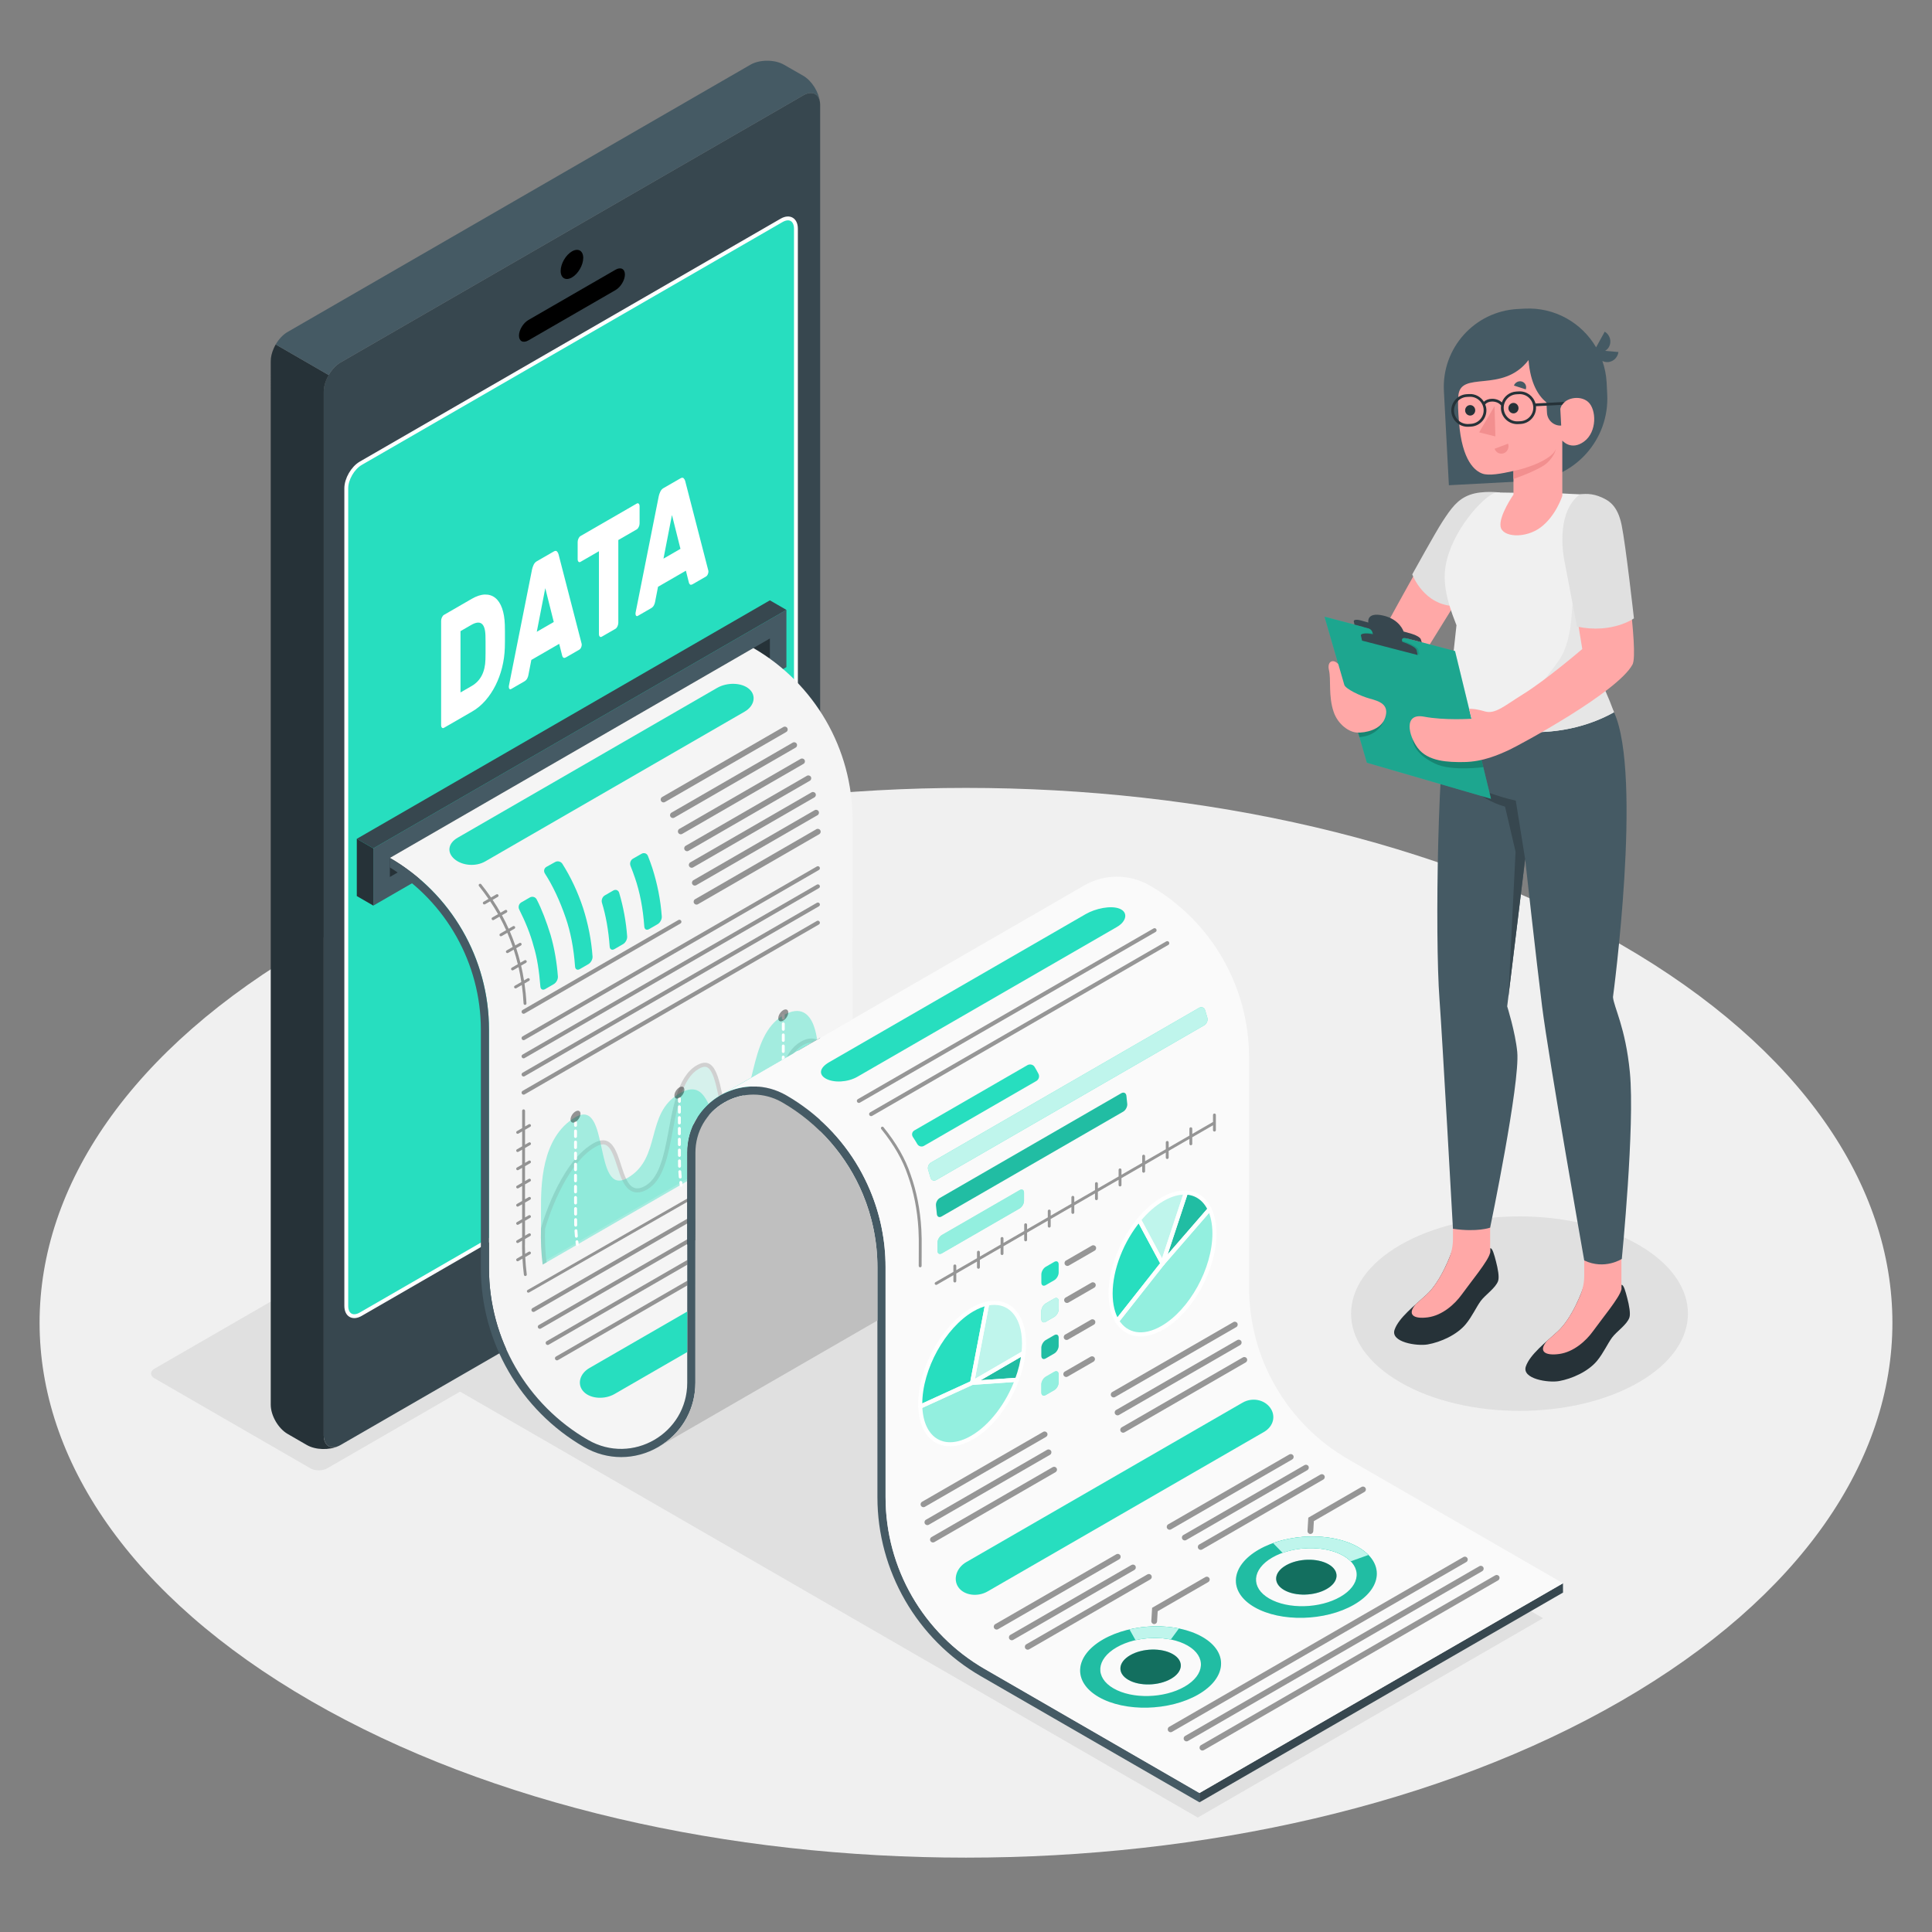 <?xml version="1.0" encoding="utf-8"?>
<!-- Generator: Adobe Illustrator 16.0.0, SVG Export Plug-In . SVG Version: 6.00 Build 0)  -->
<!DOCTYPE svg PUBLIC "-//W3C//DTD SVG 1.1//EN" "http://www.w3.org/Graphics/SVG/1.1/DTD/svg11.dtd">
<svg version="1.1" xmlns="http://www.w3.org/2000/svg" xmlns:xlink="http://www.w3.org/1999/xlink" x="0px" y="0px" width="500px"
	 height="500px" viewBox="0 0 500 500" enable-background="new 0 0 500 500" xml:space="preserve">
<rect x="0" y="0" width="500" height="500" fill="#808080" stroke="none"/>
<g id="Floor">
	<path id="Floor_1_" fill="#F0F0F0" d="M419.533,244.451c93.631,54.057,93.63,141.702-0.001,195.76s-245.436,54.059-339.066,0
		c-93.63-54.057-93.63-141.702,0.001-195.76S325.903,190.394,419.533,244.451z"/>
</g>
<g id="Shadows">
	<path id="Shadow_2_" fill="#E0E0E0" d="M362.425,322.172c-17.023,9.829-17.023,25.763,0,35.591c17.022,9.828,44.622,9.828,61.646,0
		c17.022-9.828,17.022-25.763,0-35.591C407.047,312.344,379.447,312.344,362.425,322.172z"/>
	<polygon id="Shadow_11_" fill="#E0E0E0" points="115.001,357.806 309.979,470.381 399.345,418.786 204.325,306.188 	"/>
	<path id="Shadow_18_" fill="#E0E0E0" d="M80.34,380.008l-40.353-23.297c-1.196-0.69-1.196-1.81,0-2.5l141.903-81.928
		c1.196-0.69,3.135-0.69,4.331,0l40.351,23.298c1.196,0.69,1.196,1.81,0,2.5L84.67,380.008
		C83.474,380.699,81.535,380.699,80.34,380.008z"/>
</g>
<g id="Device">
	<g id="Device_3_">
		<g id="Device_10_">
			<g id="XMLID_15215_">
				<path id="XMLID_15219_" fill="#37474F" d="M207.905,24.664L88.134,93.804c-2.398,1.393-4.351,4.773-4.351,7.548v270.105
					c0,2.775,1.953,3.905,4.351,2.512l119.771-69.14c2.398-1.394,4.351-4.773,4.351-7.548V27.176
					C212.256,24.401,210.303,23.271,207.905,24.664z M205.986,272.393c0,2.375-1.667,3.889-3.733,5.077L93.352,340.341
					c-2.056,1.188-3.734,0.228-3.734-2.158V126.599c0-2.387,1.678-5.275,3.734-6.475l108.901-62.86
					c2.066-1.199,3.733-0.229,3.733,2.146V272.393z"/>
			</g>
			<g id="XMLID_15212_">
				<path id="XMLID_15214_" fill="#263238" d="M87.591,374.244c-2.416,1.11-5.931,1.013-8.174-0.27l-4.982-2.879
					c-2.416-1.391-4.367-4.755-4.367-7.548V93.459c0-1.057,0.28-2.178,0.755-3.256c0.151-0.356,0.323-0.701,0.518-1.046
					c0.011,0,0.011-0.011,0.011-0.011l13.706,7.915h0.011c-0.292,0.518-0.55,1.057-0.755,1.596
					c-0.334,0.906-0.528,1.833-0.528,2.696v270.109C83.785,374.017,85.445,375.182,87.591,374.244z"/>
			</g>
			<path id="XMLID_15211_" fill="#27DEBF" d="M149.055,315.663c3.798-2.192,6.876-0.415,6.876,3.97c0,4.385-3.078,9.718-6.876,11.91
				c-3.797,2.192-6.876,0.415-6.876-3.97C142.179,323.188,145.257,317.855,149.055,315.663z"/>
			<g id="XMLID_15208_">
				<path id="XMLID_15210_" d="M148.02,65.059c1.612-0.931,2.92-0.176,2.92,1.686c0,1.862-1.308,4.126-2.92,5.058
					c-1.613,0.931-2.92,0.176-2.92-1.687C145.1,68.254,146.407,65.99,148.02,65.059z"/>
				<path id="XMLID_15209_" d="M136.748,82.819l22.544-13.016c1.345-0.777,2.436-0.225,2.436,1.232s-1.09,3.268-2.435,4.044
					l-22.545,13.016c-1.345,0.776-2.436,0.225-2.435-1.232C134.312,85.407,135.402,83.596,136.748,82.819z"/>
			</g>
			<path id="XMLID_15207_" fill="#27DEBF" stroke="#FFFFFF" stroke-miterlimit="10" d="M205.986,272.171
				c0,2.375-1.667,3.889-3.733,5.076L93.352,340.119c-2.056,1.187-3.734,0.228-3.734-2.158V126.376c0-2.386,1.678-5.275,3.734-6.474
				l108.901-62.86c2.066-1.199,3.733-0.229,3.733,2.146V272.171z"/>
			<g id="XMLID_15204_">
				<path id="XMLID_15206_" fill="#455A64" d="M212.213,26.484c-0.312-2.264-2.124-3.084-4.302-1.822L88.13,93.804
					c-1.197,0.69-2.286,1.887-3.073,3.256l-13.706-7.915c0.798-1.37,1.876-2.545,3.084-3.235l119.759-69.153
					c2.394-1.391,6.297-1.391,8.713,0l5.003,2.869C210.11,20.91,211.933,23.854,212.213,26.484z"/>
			</g>
		</g>
		<g>
			<path fill="#FFFFFF" d="M122.08,154.982c1.247-0.72,2.387-1.092,3.417-1.117c1.029-0.023,1.92,0.264,2.671,0.859
				c0.75,0.598,1.338,1.49,1.763,2.678c0.425,1.188,0.664,2.615,0.718,4.281c0.02,0.574,0.028,1.105,0.028,1.592
				c0,0.487,0,0.954,0,1.399s0,0.904,0,1.378s-0.009,0.994-0.028,1.561c-0.054,1.758-0.289,3.465-0.704,5.125
				c-0.416,1.659-0.99,3.217-1.722,4.668c-0.732,1.453-1.605,2.758-2.618,3.912c-1.012,1.155-2.142,2.093-3.39,2.812l-7.322,4.229
				c-0.198,0.114-0.37,0.102-0.515-0.037s-0.217-0.361-0.217-0.668v-26.973c0-0.306,0.072-0.611,0.217-0.918
				s0.316-0.517,0.515-0.631L122.08,154.982z M125.632,164.414c-0.108-3.139-1.338-4.029-3.688-2.672l-2.765,1.597v15.865
				l2.901-1.675c2.277-1.315,3.462-3.599,3.552-6.852c0.018-0.596,0.027-1.15,0.027-1.666c0-0.514,0-1.016,0-1.502
				c0-0.488,0-0.982,0-1.482C125.659,165.525,125.649,164.988,125.632,164.414z"/>
			<path fill="#FFFFFF" d="M143.313,142.724c0.361-0.208,0.637-0.214,0.827-0.019c0.189,0.197,0.32,0.428,0.394,0.691l5.911,22.891
				c0.072,0.237,0.108,0.426,0.108,0.564c0,0.25-0.059,0.5-0.176,0.748c-0.117,0.25-0.258,0.421-0.42,0.515l-3.417,1.973
				c-0.362,0.209-0.62,0.239-0.773,0.092s-0.248-0.322-0.284-0.524l-0.76-3.027l-7.213,4.165l-0.76,3.903
				c-0.036,0.244-0.131,0.529-0.285,0.854c-0.154,0.326-0.411,0.592-0.773,0.801l-3.416,1.973c-0.163,0.094-0.303,0.086-0.421-0.028
				c-0.117-0.112-0.176-0.295-0.176-0.546c0-0.139,0.036-0.368,0.108-0.688l5.912-29.717c0.071-0.347,0.203-0.729,0.393-1.146
				c0.19-0.416,0.466-0.729,0.827-0.938L143.313,142.724z M138.92,163.506l4.394-2.536l-2.196-8.753L138.92,163.506z"/>
			<path fill="#FFFFFF" d="M164.792,130.323c0.198-0.114,0.37-0.103,0.516,0.036c0.144,0.14,0.217,0.362,0.217,0.668v4.426
				c0,0.307-0.073,0.613-0.217,0.919c-0.146,0.307-0.317,0.517-0.516,0.632l-4.772,2.756v21.418c0,0.307-0.073,0.613-0.218,0.919
				s-0.316,0.517-0.515,0.632l-3.553,2.051c-0.199,0.115-0.371,0.103-0.516-0.037c-0.145-0.139-0.216-0.361-0.216-0.668v-21.418
				l-4.773,2.756c-0.199,0.114-0.371,0.102-0.516-0.037c-0.146-0.139-0.217-0.361-0.217-0.668v-4.426
				c0-0.307,0.071-0.612,0.217-0.919c0.145-0.306,0.316-0.517,0.516-0.632L164.792,130.323z"/>
			<path fill="#FFFFFF" d="M176.101,123.794c0.361-0.208,0.637-0.214,0.827-0.019c0.189,0.197,0.32,0.428,0.394,0.691l5.911,22.891
				c0.072,0.237,0.108,0.426,0.108,0.564c0,0.25-0.058,0.5-0.176,0.748c-0.117,0.25-0.258,0.421-0.42,0.515l-3.417,1.973
				c-0.362,0.209-0.62,0.239-0.773,0.092s-0.248-0.322-0.284-0.524l-0.76-3.027l-7.213,4.165l-0.76,3.903
				c-0.036,0.244-0.131,0.529-0.285,0.854c-0.154,0.326-0.411,0.592-0.772,0.801l-3.417,1.973c-0.163,0.094-0.303,0.086-0.421-0.028
				c-0.117-0.112-0.176-0.295-0.176-0.546c0-0.139,0.036-0.368,0.108-0.688l5.912-29.717c0.071-0.347,0.203-0.729,0.393-1.146
				c0.19-0.416,0.466-0.729,0.827-0.938L176.101,123.794z M171.707,144.576l4.394-2.536l-2.196-8.753L171.707,144.576z"/>
		</g>
	</g>
</g>
<g id="Character_1_">
	<g id="Character_4_">
		<g id="XMLID_819_">
			<g id="XMLID_820_">
				<path id="XMLID_821_" fill="#FFA8A7" d="M387.395,127.452c-6.352,0.297-8.529,1.508-11.854,5.425
					c-3.246,3.823-18.912,32.854-18.912,32.854s2.939,8.24,9.372,7.539l12.027-19.394L387.395,127.452z"/>
			</g>
		</g>
		<path id="XMLID_2128_" fill="#E0E0E0" d="M388.235,127.465c0,0-4.561-0.595-7.814,0.582s-4.88,3.532-7.121,6.954
			c-1.734,2.647-7.808,13.64-7.808,13.64s2.959,8.229,11.372,8.229L388.235,127.465z"/>
		<g id="Character_22_">
			<g id="XMLID_801_">
				<path id="XMLID_810_" fill="#263238" d="M409.996,333.908v-1.376c-0.542,1.615-3.061,8.565-6.879,12.048
					c-3.036,2.769-7.178,5.967-8.23,9.054c-1.096,3.211,5.763,4.29,8.6,3.788c3.295-0.583,7.559-2.454,9.88-5.305
					c1.632-2.005,2.671-4.381,3.836-5.958s3.851-3.337,4.481-5.162c0.346-1.002-0.065-3.198-0.552-5.053
					c-0.446-1.702-0.93-3.573-1.511-3.413c-0.002,0.208,0,1.049,0,1.049c-0.698,0.774-2.632,1.543-4.812,1.626
					C413.401,335.261,409.984,334.982,409.996,333.908z"/>
				<path id="XMLID_809_" fill="#FFA8A7" d="M400.369,347.015c0.941-0.84,1.889-1.661,2.748-2.445
					c2.668-2.434,4.701-6.561,5.87-9.377c0.667-1.607,1.01-3.324,1.01-5.065v-5.485h9.624v8.929l0,0v0.001v0.238l-0.048,0.024
					c-0.463,2-4.88,7.32-7.39,10.789c-1.682,2.326-4.879,5.284-8.697,5.794C399.866,350.901,398.017,349.76,400.369,347.015z"/>
				<path id="XMLID_806_" fill="#263238" d="M376.022,324.42v-1.376c-0.542,1.615-3.061,8.564-6.879,12.048
					c-3.036,2.769-7.178,5.967-8.23,9.054c-1.096,3.211,5.763,4.29,8.599,3.787c3.297-0.583,7.561-2.454,9.881-5.305
					c1.632-2.005,2.671-4.381,3.836-5.958c1.165-1.577,3.852-3.337,4.481-5.162c0.346-1.002-0.065-3.198-0.552-5.053
					c-0.445-1.702-0.93-3.573-1.511-3.413c-0.001,0.207,0,1.049,0,1.049c-0.698,0.775-2.632,1.543-4.812,1.627
					C379.428,325.773,376.011,325.494,376.022,324.42z"/>
				<path id="XMLID_804_" fill="#FFA8A7" d="M366.396,337.527c0.941-0.84,1.889-1.662,2.748-2.445
					c2.668-2.434,4.702-6.561,5.87-9.377c0.667-1.608,1.01-3.324,1.01-5.065v-5.486h9.625v8.929l0,0v0.001v0.238l-0.049,0.025
					c-0.463,2-4.88,7.32-7.39,10.789c-1.682,2.326-4.879,5.284-8.698,5.794C365.893,341.414,364.043,340.272,366.396,337.527z"/>
				<path id="XMLID_803_" fill="#455A64" d="M417.706,184.328c7.462,16.297-0.269,73.706-0.269,73.706
					c0.224,2.645,3.248,7.849,4.374,19.488c1.331,13.753-2.089,48.287-2.089,48.287s-4.455,2.914-9.727,0.387
					c0,0-9.173-52.01-10.897-65.685c-1.505-11.934-4.395-38.174-4.395-38.174l-4.643,38.109c0,0,2.107,6.686,2.601,11.778
					c0.779,8.044-7.014,45.493-7.014,45.493s-3.321,1.218-9.625,0.29c0,0-2.757-49.697-3.483-59.386
					c-1.22-16.272-0.467-67.046,2.518-76.678L417.706,184.328z"/>
				<path id="XMLID_802_" fill="#37474F" d="M394.704,222.337l-2.423-15.137c0,0-10.248-2.123-14.896-6.493
					c0,0,4.876,6.066,12.119,8.053l2.721,11.654l-1.854,37.492L394.704,222.337z"/>
			</g>
			<path id="XMLID_800_" fill="#F0F0F0" d="M404.544,127.709L404.544,127.709c2.838,0.195,3.786,0.126,5.844,0.337
				c4.114,0.422,5.104,6.439,6.788,9.993c1.822,3.847,1.843,8.307,0.452,12.33l-6.667,19.285c0,0,3.122,7.544,6.745,14.673
				c-16.729,9.337-37.618,4.429-42.648-2.385c-0.213-1.445,1.08-12.744,1.876-20.125c-2.946-7.392-3.724-12.076-2.48-16.962
				c2.307-9.069,10.574-17.413,12.941-17.404L404.544,127.709z"/>
			<g id="XMLID_1995_">
				<path fill="#455A64" d="M418.845,91.103l-3.462-0.301c0.416-0.238,0.779-0.58,1.029-1.035c0.75-1.362,0.253-3.123-1.11-3.933
					l-2.233,4.054c-3.69-6.329-10.693-10.429-18.513-10.013l-1.786,0.095c-11.135,0.593-19.682,10.101-19.089,21.236
					c0.612,11.504,1.29,24.373,1.29,24.373l20.774-1.106c11.784-0.627,20.828-10.688,20.2-22.472l-0.153-3.037
					c-0.104-1.942-0.493-3.799-1.101-5.549c0.305,0.157,0.642,0.263,1.007,0.295C417.247,93.845,418.656,92.678,418.845,91.103z"/>
				<g id="XMLID_677_">
					<path id="XMLID_797_" fill="#FFA8A7" d="M377.409,102.558c-0.144,2.302-0.062,3.562,0.171,6.616
						c0.792,10.352,4.287,12.733,6.014,13.381c1.726,0.648,4.956,0.026,8.091-0.669l-0.001,6.121c0,0-3.769,5.409-3.342,8.247
						s6.499,3.19,10.441,0.186c3.942-3.004,5.541-8.114,5.541-8.114l-0.002-14.308c0,0,2.287,2.738,5.656,0.232
						s3.195-8.252,1.056-10.206c-2.14-1.953-6.563-1.125-7.228,1.767c0,0-7.293-0.611-8.221-12.624
						C388.809,102.025,377.84,95.651,377.409,102.558z"/>
				</g>
				<path id="XMLID_1993_" fill="#455A64" d="M403.764,105.01l0.273,5.128l0,0c-1.928,0.103-3.574-1.377-3.677-3.305l-0.305-5.724
					L403.764,105.01z"/>
				<g id="XMLID_465_">
					<path id="XMLID_474_" fill="#263238" d="M390.379,105.635c0.002,0.749,0.589,1.353,1.309,1.349
						c0.722-0.004,1.304-0.615,1.302-1.364c-0.003-0.749-0.589-1.353-1.31-1.349C390.959,104.275,390.377,104.886,390.379,105.635z"
						/>
				</g>
				<g id="XMLID_456_">
					<path id="XMLID_458_" fill="#F28F8F" d="M390.292,114.82l-3.49,1.321c0.349,1,1.413,1.516,2.377,1.151
						C390.143,116.927,390.641,115.82,390.292,114.82z"/>
				</g>
				<g id="XMLID_451_">
					<path id="XMLID_455_" fill="#455A64" d="M391.806,99.782l3.058,0.987c0.307-0.841-0.129-1.744-0.974-2.016
						S392.112,98.941,391.806,99.782z"/>
				</g>
				<g id="XMLID_357_">
					<path id="XMLID_363_" fill="#263238" d="M379.176,106.199c0.002,0.749,0.588,1.353,1.309,1.348
						c0.722-0.004,1.304-0.615,1.302-1.363c-0.003-0.749-0.589-1.353-1.31-1.349S379.174,105.45,379.176,106.199z"/>
				</g>
				<g id="XMLID_355_">
					<polygon id="XMLID_356_" fill="#F28F8F" points="386.79,105.093 387.001,112.95 382.803,111.891 					"/>
				</g>
				<g id="XMLID_1996_">
					<path id="XMLID_347_" fill="#F28F8F" d="M391.685,121.886c3.31-0.615,10.062-2.95,10.987-5.717c0,0-0.266,1.723-2.221,3.587
						s-8.768,4.205-8.768,4.205L391.685,121.886z"/>
				</g>
			</g>
			<path id="XMLID_1994_" fill="#E6E6E6" d="M400.266,186.137c5.495-1.301,6.539-3.371,5.088-8.828
				c-0.055-0.207-0.112-0.385-0.171-0.526c-1.075-2.586-5.368-1.049-5.368-1.049s1.756-2.19,3.729-4.98
				c1.972-2.791,2.854-7.408,3.118-10.646s0.792-9.726,0.792-9.726s4.274-2.558,2.607-7.238l6.6-4.055c0,0,0.483,0.336,1.242,0.864
				c1.049,3.368,0.892,7.045-0.274,10.417l-6.667,19.285c0,0,3.938,6.935,6.745,14.673c-12.329,6.881-26.91,6.022-35.745,2.368
				C388.94,187.778,395.406,187.288,400.266,186.137z"/>
			<path id="XMLID_328_" fill="#263238" d="M404.941,104.021l-7.558,0.402c-0.502-1.888-2.273-3.236-4.299-3.128l-0.651,0.035
				c-1.754,0.093-3.201,1.253-3.752,2.815c-0.608-0.582-1.515-0.941-2.516-0.939c-0.874,0.002-1.619,0.282-2.139,0.765
				c-0.788-1.259-2.202-2.076-3.787-1.991l-0.65,0.035c-2.322,0.124-4.111,2.114-3.988,4.437c0.124,2.323,2.114,4.112,4.437,3.988
				l0.65-0.035c2.323-0.124,4.112-2.114,3.989-4.437c-0.025-0.47-0.145-0.909-0.31-1.323c0.378-0.451,1.033-0.725,1.8-0.727
				c0.965-0.002,1.862,0.396,2.286,1.015l0.034-0.023c-0.043,0.279-0.058,0.565-0.042,0.857c0.123,2.323,2.113,4.112,4.437,3.988
				l0.65-0.035c2.323-0.124,4.112-2.114,3.988-4.437c-0.003-0.053-0.019-0.102-0.023-0.154l6.758-0.359
				C404.53,104.382,404.792,104.138,404.941,104.021z M380.651,109.694L380,109.729c-1.931,0.103-3.585-1.384-3.688-3.315
				c-0.104-1.931,1.385-3.585,3.314-3.688l0.651-0.034c1.931-0.103,3.586,1.384,3.688,3.315
				C384.07,107.937,382.582,109.591,380.651,109.694z M393.495,109.01l-0.65,0.035c-1.931,0.103-3.585-1.384-3.688-3.315
				c-0.103-1.931,1.385-3.586,3.315-3.688l0.65-0.035c1.931-0.103,3.587,1.384,3.689,3.315S395.426,108.907,393.495,109.01z"/>
		</g>
		<g id="XMLID_3993_">
			<g id="XMLID_4063_">
				<polygon id="XMLID_4065_" fill="#27DEBF" points="342.777,159.596 376.563,168.495 385.862,206.721 353.741,197.392 				"/>
				<polygon id="XMLID_4064_" opacity="0.25" points="342.777,159.596 376.563,168.495 385.862,206.721 353.741,197.392 				"/>
				<path opacity="0.2" d="M365.542,191.168c0.216,2.068,1.665,4.462,5.886,6.479c4.222,2.016,12.443,0.89,12.443,0.89l-1.145-4.705
					L365.542,191.168z"/>
			</g>
			<g id="XMLID_4061_" opacity="0.2">
				<path id="XMLID_4062_" d="M358.043,186.666c-0.312,0.856-1.826,3.755-6.221,4.108l-0.342-1.178L358.043,186.666z"/>
			</g>
			<g id="XMLID_4055_" opacity="0.1">
				<path id="XMLID_4056_" d="M352.955,165.667c0,0-0.125-0.577-0.279-1.289c-0.153-0.711,1.829-0.742,4.429-0.068l4.978,1.291
					c2.6,0.674,4.832,1.797,4.986,2.509l0.278,1.289L352.955,165.667z"/>
			</g>
			<g id="XMLID_4000_">
				<path id="XMLID_4001_" fill="#37474F" d="M350.359,160.824c-0.098-0.445,0.706-0.562,1.795-0.261l1.972,0.544
					c0,0-0.588-2.787,3.786-1.813c4.373,0.974,5.33,4.139,5.33,4.139s0.942,0.268,2.104,0.598s2.216,0.957,2.353,1.399l0.249,0.802
					l-17.403-4.582C350.545,161.65,350.458,161.269,350.359,160.824z"/>
			</g>
			<g id="XMLID_3998_">
				<path id="XMLID_3999_" fill="#37474F" d="M352.757,162.198c1.595,0.385,2.257,0.597,2.495,1.694
					c0.272,1.253,0.384,2.172,0.384,2.172l7.702,2.036c0,0-0.372-1.586-0.49-2.205c-0.119-0.618,0.143-0.991,1.368-0.667
					l0.104-0.491l-12.07-3.073L352.757,162.198z"/>
			</g>
			<g id="XMLID_3996_">
				<path id="XMLID_3997_" fill="#37474F" d="M352.492,165.789c0,0-0.125-0.577-0.279-1.289c-0.154-0.712,1.829-0.743,4.429-0.068
					l4.978,1.291c2.6,0.674,4.832,1.798,4.986,2.509l0.278,1.289L352.492,165.789z"/>
			</g>
			<g id="XMLID_3994_">
				<path id="XMLID_3995_" fill="#FFA8A7" d="M346.338,171.868c0,0,1.264,4.322,1.552,5.352c0.289,1.03,4.075,2.882,6.559,3.564
					c2.483,0.683,5.199,1.491,4.024,4.963c-1.084,3.202-5.171,3.933-7.251,3.842c-2.081-0.09-4.93-2.079-6.052-5.285
					c-1.431-4.089-0.66-8.457-1.229-10.845S345.093,170.443,346.338,171.868z"/>
			</g>
		</g>
		<g>
			<path fill="#FFA8A7" d="M409.622,127.977c4.381,0.277,8.91,2.65,9.597,7.912c0.688,5.262,4.948,32.96,3.276,36.078
				c-3.866,7.21-29.368,20.923-31.902,22.096c-2.533,1.173-6.745,3.1-11.766,3.156c-3.977,0.044-9.269-0.087-11.943-3.682
				c-2.374-3.19-3.716-9.079,1.648-8.065c5.364,1.013,12.292,0.54,12.292,0.54l-0.625-2.569c0,0,1.418-0.127,4.094,0.668
				c2.676,0.796,5.108-1.503,9.833-4.422c6.094-3.765,15.368-11.725,15.368-11.725l-3.782-23.127
				C405.712,144.836,405.586,134.838,409.622,127.977z"/>
			<path fill="#E0E0E0" d="M408.829,127.977c0,0,2.345-0.539,4.919,0.441c2.575,0.98,4.861,2.285,5.931,7.471
				c1.068,5.186,3.184,24.143,3.184,24.143s-5.61,4.056-14.747,2.129l-3.283-17.202
				C404.832,144.958,402.275,132.918,408.829,127.977z"/>
		</g>
	</g>
</g>
<g id="Analysis_1_">
	<g id="Analysis">
		<g>
			<g>
				<polygon fill="#455A64" points="96.616,219.556 203.521,157.835 203.522,172.647 96.616,234.37 				"/>
				<polygon fill="#263238" points="100.894,222.026 100.894,226.962 199.246,170.179 199.246,165.241 				"/>
				<polygon fill="#37474F" points="96.616,219.556 92.34,217.086 199.246,155.365 203.521,157.835 				"/>
				<polygon fill="#263238" points="92.34,217.086 96.616,219.556 96.616,234.37 92.341,231.9 				"/>
			</g>
			<g id="XMLID_297_">
				<polygon id="XMLID_459_" fill="#37474F" points="404.508,412.157 310.421,466.441 310.421,464.031 404.497,409.747 				"/>
				<path id="XMLID_15053_" fill="#F5F5F5" d="M220.625,263.771l-20.723,11.965l-12.738,7.348c-0.411,0.211-0.811,0.442-1.2,0.695
					c-4.748,2.927-8.095,8.138-8.095,14.528l-0.011,59.55c0,5.79-2.758,10.632-6.832,13.664c-2.938,2.2-6.559,3.463-10.307,3.463
					c-2.842,0-5.758-0.726-8.516-2.316c-15.875-9.169-25.655-26.107-25.655-44.435v-61.771c0-9.169-2.442-17.991-6.875-25.655
					c-4.432-7.675-10.843-14.202-18.78-18.781l94.075-54.316l0,0c7.948,4.59,14.36,11.138,18.792,18.802
					c4.432,7.674,6.874,16.485,6.874,25.655v26.908C220.635,246.77,220.625,263.771,220.625,263.771z"/>
				<path fill="#455A64" d="M254.839,431.931c-15.875-9.159-25.655-26.097-25.655-44.425l-0.005-59.587
					c0-6.969-1.411-13.717-4.032-19.928c-0.832-1.969-1.779-3.874-2.842-5.727c-4.432-7.664-10.843-14.19-18.781-18.77l0,0
					c-11.404-6.577-25.651,1.658-25.645,14.823l0.003,6.069l-0.013-6.08l-0.011,59.55l0.002-12.39v12.368
					c0,13.167-14.246,21.403-25.657,14.834c-15.875-9.169-25.655-26.107-25.655-44.435v-61.771c0-9.169-2.442-17.991-6.875-25.655
					c-4.432-7.675-10.843-14.202-18.78-18.781v2.463c14.559,8.906,23.549,24.855,23.549,41.972v61.771
					c0,19.022,10.232,36.74,26.708,46.256c6.011,3.474,13.19,3.474,19.212,0c0.368-0.21,0.726-0.432,1.084-0.674l0.032-0.021
					c5.337-3.569,8.485-9.443,8.485-15.938l0.011-59.55c0-5.422,2.8-10.285,7.495-12.991c4.695-2.716,10.306-2.716,15.001,0
					c9.485,5.474,16.728,13.906,20.823,23.739c2.453,5.896,3.779,12.296,3.779,18.865l0.001,13.826l0.004,45.761
					c0,19.012,10.232,36.74,26.708,46.257l56.635,32.68v-2.411L254.839,431.931z"/>
				<path id="XMLID_420_" fill="#FAFAFA" d="M404.497,409.747l-94.076,54.284l-55.583-32.1
					c-15.875-9.159-25.654-26.097-25.654-44.425l-0.005-59.587c0-6.969-1.411-13.717-4.032-19.928
					c-0.832-1.969-1.779-3.874-2.842-5.727c-4.432-7.664-10.843-14.19-18.781-18.77c-5.421-3.137-11.485-2.916-16.359-0.411
					l12.738-7.348l25.628-14.797l54.857-31.666l0.137-0.084c4.979-2.874,11.38-3.274,17.075,0.01
					c7.938,4.58,14.349,11.106,18.78,18.781s6.874,16.496,6.874,25.655l0.006,59.576c0,18.328,9.779,35.267,25.654,44.436
					L404.497,409.747z"/>
				<path fill="#E0E0E0" d="M227.073,327.919c0-6.569-1.327-12.969-3.779-18.865c-4.095-9.833-11.338-18.265-20.823-23.739
					c-4.695-2.716-10.306-2.716-15.001,0c-4.695,2.706-7.495,7.569-7.495,12.991l-0.011,59.55c0,6.495-3.147,12.369-8.485,15.938
					l-0.032,0.021c-0.358,0.242-0.716,0.463-1.084,0.674l56.711-32.744L227.073,327.919z"/>
				<path opacity="0.15" d="M227.073,327.919c0-6.569-1.327-12.969-3.779-18.865c-4.095-9.833-11.338-18.265-20.823-23.739
					c-4.695-2.716-10.306-2.716-15.001,0c-4.695,2.706-7.495,7.569-7.495,12.991l-0.011,59.55c0,6.495-3.147,12.369-8.485,15.938
					l-0.032,0.021c-0.358,0.242-0.716,0.463-1.084,0.674l56.711-32.744L227.073,327.919z"/>
			</g>
		</g>
		<g>
			<defs>
				<path id="XMLID_300_" d="M220.625,263.771l-20.723,11.965l-12.738,7.348c-0.411,0.211-0.811,0.442-1.2,0.695
					c-4.748,2.927-8.095,8.138-8.095,14.528l-0.011,59.55c0,5.79-2.758,10.632-6.832,13.664c-2.938,2.2-6.559,3.463-10.307,3.463
					c-2.842,0-5.758-0.726-8.516-2.316c-15.875-9.169-25.655-26.107-25.655-44.435v-61.771c0-9.169-2.442-17.991-6.875-25.655
					c-4.432-7.675-10.843-14.202-18.78-18.781l94.075-54.316l0,0c7.948,4.59,14.36,11.138,18.792,18.802
					c4.432,7.674,6.874,16.485,6.874,25.655v26.908C220.635,246.77,220.625,263.771,220.625,263.771z"/>
			</defs>
			<clipPath id="XMLID_3_">
				<use xlink:href="#XMLID_300_"  overflow="visible"/>
			</clipPath>
			<g clip-path="url(#XMLID_3_)">
				<path fill="#27DEBF" d="M117.603,222.322c1.98,1.692,5.47,2.055,7.988,0.602l67.13-38.758c2.518-1.454,3.112-4.173,1.142-5.871
					s-5.745-1.727-8.262-0.273l-67.164,38.777C115.92,218.252,115.624,220.63,117.603,222.322z"/>
				<g>
					<path opacity="0.4" d="M171.727,207.662c-0.258,0-0.509-0.133-0.646-0.373c-0.207-0.356-0.084-0.813,0.272-1.019l31.387-18.123
						c0.358-0.206,0.814-0.084,1.019,0.272c0.207,0.357,0.084,0.813-0.272,1.019l-31.388,18.122
						C171.981,207.629,171.853,207.662,171.727,207.662z"/>
				</g>
				<g>
					<path opacity="0.4" d="M174.149,211.703c-0.258,0-0.509-0.134-0.647-0.373c-0.207-0.357-0.084-0.813,0.272-1.019l31.388-18.121
						c0.356-0.206,0.814-0.083,1.019,0.272c0.207,0.357,0.084,0.813-0.272,1.019l-31.387,18.121
						C174.404,211.67,174.275,211.703,174.149,211.703z"/>
				</g>
				<g>
					<path opacity="0.4" d="M176.185,215.912c-0.258,0-0.509-0.133-0.647-0.373c-0.207-0.356-0.084-0.813,0.272-1.019l31.387-18.123
						c0.358-0.206,0.814-0.084,1.019,0.272c0.207,0.357,0.084,0.813-0.272,1.019l-31.387,18.122
						C176.439,215.879,176.311,215.912,176.185,215.912z"/>
				</g>
				<g>
					<path opacity="0.4" d="M177.819,220.289c-0.258,0-0.509-0.133-0.647-0.373c-0.207-0.356-0.084-0.813,0.272-1.019l31.386-18.122
						c0.357-0.205,0.813-0.084,1.019,0.272c0.207,0.357,0.084,0.813-0.272,1.019l-31.386,18.121
						C178.074,220.256,177.945,220.289,177.819,220.289z"/>
				</g>
				<g>
					<path opacity="0.4" d="M179.014,224.579c-0.258,0-0.509-0.134-0.647-0.374c-0.207-0.357-0.084-0.813,0.272-1.019l31.386-18.122
						c0.357-0.206,0.813-0.084,1.019,0.272c0.207,0.357,0.084,0.813-0.272,1.019l-31.386,18.122
						C179.269,224.546,179.14,224.579,179.014,224.579z"/>
				</g>
				<g>
					<path opacity="0.4" d="M179.82,229.189c-0.258,0-0.509-0.133-0.646-0.373c-0.207-0.357-0.084-0.813,0.272-1.019l31.386-18.123
						c0.358-0.205,0.814-0.083,1.019,0.272c0.207,0.356,0.084,0.813-0.272,1.019l-31.387,18.123
						C180.075,229.157,179.947,229.189,179.82,229.189z"/>
				</g>
				<g>
					<path opacity="0.4" d="M180.26,234.11c-0.258,0-0.509-0.134-0.647-0.373c-0.207-0.357-0.084-0.813,0.272-1.019l31.387-18.121
						c0.357-0.206,0.813-0.084,1.019,0.272c0.207,0.356,0.084,0.813-0.272,1.019l-31.387,18.122
						C180.515,234.077,180.386,234.11,180.26,234.11z"/>
				</g>
				<g>
					<path opacity="0.4" d="M135.509,269.195c-0.181,0-0.359-0.095-0.456-0.264c-0.146-0.251-0.06-0.573,0.192-0.718l76.158-43.971
						c0.251-0.146,0.573-0.061,0.718,0.192c0.146,0.251,0.06,0.574-0.192,0.718l-76.158,43.971
						C135.688,269.172,135.598,269.195,135.509,269.195z"/>
					<path opacity="0.4" d="M135.509,273.896c-0.181,0-0.359-0.095-0.456-0.263c-0.146-0.252-0.06-0.574,0.192-0.719l76.158-43.972
						c0.251-0.147,0.573-0.061,0.718,0.192c0.146,0.252,0.06,0.574-0.192,0.718l-76.158,43.972
						C135.688,273.874,135.598,273.896,135.509,273.896z"/>
					<path opacity="0.4" d="M135.509,278.597c-0.181,0-0.359-0.095-0.456-0.263c-0.146-0.252-0.06-0.574,0.192-0.719l76.158-43.971
						c0.251-0.147,0.573-0.06,0.718,0.192c0.146,0.252,0.06,0.574-0.192,0.719l-76.158,43.971
						C135.688,278.574,135.598,278.597,135.509,278.597z"/>
					<path opacity="0.4" d="M135.509,283.298c-0.181,0-0.359-0.095-0.456-0.263c-0.146-0.252-0.06-0.574,0.192-0.719l76.158-43.97
						c0.251-0.147,0.573-0.06,0.718,0.192c0.146,0.252,0.06,0.574-0.192,0.719l-76.158,43.971
						C135.688,283.275,135.598,283.298,135.509,283.298z"/>
				</g>
				<g>
					<g>
						<g>
							<path opacity="0.4" d="M135.509,262.361c-0.181,0-0.359-0.095-0.456-0.263c-0.146-0.252-0.06-0.574,0.192-0.719l40.319-23.28
								c0.251-0.146,0.574-0.061,0.719,0.192c0.146,0.252,0.06,0.574-0.192,0.719l-40.319,23.28
								C135.688,262.338,135.598,262.361,135.509,262.361z"/>
						</g>
					</g>
					<g>
						<path fill="#27DEBF" d="M134.372,235.369c1.598,3.188,2.905,6.365,3.734,9.528c0.905,2.898,1.432,6.473,1.746,10.429
							c0.057,0.725,0.605,1.018,1.235,0.654l2.242-1.295c0.629-0.363,1.109-1.246,1.054-1.971
							c-0.279-3.673-0.889-7.256-1.887-10.732c-1.083-3.465-2.259-6.623-3.608-9.221c-0.335-0.645-1.142-0.859-1.771-0.496
							l-2.205,1.273C134.282,233.902,134.046,234.719,134.372,235.369z"/>
					</g>
					<g>
						<path fill="#27DEBF" d="M141.021,226.062c2.049,3.183,3.853,7.002,5.396,11.501c1.243,3.614,2.061,7.79,2.408,12.587
							c0.052,0.725,0.593,1.019,1.222,0.656l2.241-1.294c0.63-0.363,1.115-1.248,1.062-1.972c-0.305-4.276-1.141-8.46-2.451-12.564
							c-1.403-4.226-3.202-8.02-5.359-11.426c-0.389-0.614-1.234-0.814-1.869-0.461l-2.23,1.24
							C140.806,224.682,140.628,225.451,141.021,226.062z"/>
					</g>
					<path fill="#27DEBF" d="M155.377,232.391"/>
					<path fill="#27DEBF" d="M158.72,230.461l-2.203,1.272c-0.629,0.363-0.946,1.214-0.733,1.909
						c1.016,3.318,1.694,7.083,2.001,11.337c0.052,0.725,0.592,1.018,1.222,0.655l2.241-1.294c0.629-0.363,1.114-1.248,1.062-1.973
						c-0.274-3.839-0.977-7.605-2.065-11.305C160.041,230.365,159.349,230.098,158.72,230.461z"/>
					<path fill="#27DEBF" d="M167.684,221.518c-0.269-0.675-1.015-0.925-1.646-0.566l-2.219,1.263
						c-0.632,0.359-0.912,1.192-0.643,1.867c0.402,1.006,0.789,2.051,1.161,3.136c1.243,3.614,2.061,7.79,2.408,12.587
						c0.052,0.725,0.593,1.02,1.222,0.656l2.241-1.294c0.629-0.363,1.114-1.248,1.062-1.972c-0.306-4.275-1.142-8.46-2.451-12.564
						C168.466,223.565,168.087,222.528,167.684,221.518z"/>
					<path opacity="0.4" d="M137.056,253.329c-0.103-0.18-0.332-0.24-0.509-0.137l-0.938,0.542
						c-0.205-1.294-0.447-2.575-0.741-3.835l1.268-0.732c0.179-0.103,0.239-0.331,0.137-0.509c-0.103-0.18-0.334-0.241-0.509-0.137
						l-1.086,0.627c-0.316-1.269-0.669-2.523-1.076-3.755l1.207-0.696c0.179-0.103,0.239-0.331,0.137-0.509
						c-0.104-0.181-0.333-0.24-0.509-0.137l-1.087,0.627c-0.416-1.199-0.863-2.384-1.365-3.544
						c-0.014-0.032-0.029-0.063-0.042-0.095l1.197-0.691c0.179-0.103,0.24-0.331,0.137-0.509c-0.103-0.181-0.332-0.241-0.509-0.137
						l-1.129,0.652c-0.521-1.172-1.098-2.338-1.73-3.496l1.194-0.69c0.179-0.103,0.239-0.331,0.137-0.509
						c-0.104-0.18-0.333-0.239-0.509-0.137l-1.183,0.683c-0.632-1.117-1.319-2.225-2.052-3.322l1.343-0.775
						c0.179-0.103,0.239-0.331,0.137-0.509c-0.103-0.181-0.334-0.24-0.509-0.137l-1.389,0.802c-0.791-1.15-1.63-2.29-2.529-3.412
						c-0.126-0.161-0.363-0.186-0.524-0.058c-0.161,0.128-0.187,0.363-0.058,0.524c0.874,1.092,1.692,2.201,2.463,3.319l-1.28,0.739
						c-0.179,0.103-0.24,0.331-0.137,0.509c0.069,0.12,0.194,0.187,0.323,0.187c0.063,0,0.127-0.016,0.186-0.05l1.326-0.766
						c0.735,1.098,1.422,2.205,2.054,3.322l-1.488,0.859c-0.179,0.103-0.239,0.331-0.136,0.509c0.069,0.12,0.194,0.187,0.322,0.187
						c0.064,0,0.128-0.017,0.187-0.05l1.476-0.853c0.633,1.158,1.208,2.325,1.728,3.498l-1.539,0.888
						c-0.179,0.103-0.239,0.331-0.137,0.509c0.069,0.121,0.194,0.187,0.323,0.187c0.064,0,0.127-0.016,0.186-0.05l1.472-0.849
						c0.002,0.004,0.004,0.009,0.006,0.014c0.514,1.187,0.972,2.4,1.395,3.63l-1.574,0.909c-0.179,0.103-0.24,0.331-0.137,0.509
						c0.068,0.121,0.194,0.187,0.322,0.187c0.064,0,0.128-0.016,0.187-0.05l1.454-0.84c0.403,1.234,0.75,2.491,1.062,3.763
						l-1.56,0.901c-0.179,0.103-0.24,0.331-0.137,0.509c0.069,0.12,0.195,0.187,0.323,0.187c0.064,0,0.128-0.017,0.187-0.05
						l1.377-0.795c0.29,1.264,0.524,2.549,0.723,3.846l-1.688,0.975c-0.179,0.103-0.239,0.331-0.137,0.509
						c0.069,0.12,0.194,0.187,0.323,0.187c0.063,0,0.127-0.017,0.186-0.05l1.443-0.833c0.218,1.574,0.37,3.17,0.454,4.787
						c0.01,0.2,0.175,0.354,0.373,0.354c0.006,0,0.012,0,0.02-0.001c0.206-0.01,0.364-0.186,0.353-0.392
						c-0.091-1.74-0.264-3.456-0.507-5.146l1.183-0.684C137.098,253.735,137.159,253.507,137.056,253.329z"/>
				</g>
				<g>
					<g opacity="0.15">
						<g>
							<path fill="#27DEBF" d="M140.875,326.416c-0.311-2.809-0.425-5.656-0.339-8.478c0.306-1.084,4.848-16.674,13.205-21.533
								c0.594-0.35,1.147-0.581,1.646-0.688c0.242-0.055,0.47-0.081,0.684-0.081c2.216,0,3.209,3.082,4.17,6.063
								c0.4,1.242,0.814,2.526,1.319,3.584c0.569,1.198,1.539,2.791,3.382,2.791c0.703,0,1.452-0.231,2.291-0.708
								c4.017-2.288,5.172-8.486,6.396-15.049c0.551-2.96,1.122-6.022,1.973-8.692c1.218-3.831,2.798-6.202,4.974-7.463
								c0.699-0.403,1.324-0.607,1.858-0.607c2.329,0,3.21,4.148,4.062,8.159c0.467,2.197,0.949,4.469,1.692,6.145
								c0.85,1.933,1.966,2.874,3.41,2.874c0.737,0,1.526-0.248,2.409-0.757c4.93-2.846,6.422-7.67,7.864-12.335
								c1.226-3.961,2.382-7.702,5.634-9.594c0.862-0.505,1.677-0.76,2.418-0.76c0.367,0,0.725,0.062,1.064,0.188
								c0.155,1.279,0.157,2.223,0.157,2.233l0.053,9.446c0.089,1.805,0.209,3.226,0.375,4.446L140.875,326.416z"/>
						</g>
						<g>
							<path d="M212.144,285.876c-0.21-1.411-0.337-3.011-0.421-4.727l-0.053-9.443c0,0,0-1.116-0.2-2.6
								c-0.47-0.222-0.985-0.347-1.548-0.347l0,0c-0.797,0-1.69,0.251-2.684,0.832c-7.254,4.221-4.485,16.728-13.496,21.928
								c-0.821,0.473-1.528,0.686-2.145,0.686c-1.345,0-2.251-1.015-2.93-2.56c-2.122-4.785-2.063-14.616-6.235-14.616
								c-0.61,0-1.312,0.21-2.123,0.678c-2.579,1.495-4.127,4.348-5.211,7.758c-2.685,8.422-2.527,20.254-8.127,23.444
								c-0.778,0.442-1.448,0.639-2.031,0.639c-1.332,0-2.211-1.027-2.907-2.491c-1.733-3.634-2.342-9.947-5.963-9.947
								c-0.25,0-0.515,0.03-0.796,0.094c-0.537,0.116-1.137,0.357-1.8,0.747c-8.906,5.18-13.464,21.907-13.464,21.907
								c-0.101,3.214,0.053,6.349,0.434,9.414l1.032-0.595c-0.054-0.291-0.104-0.547-0.162-1.122
								c-0.242-2.5-0.328-5.028-0.255-7.535c0.422-1.475,4.888-16.472,12.949-21.161c0.544-0.32,1.045-0.53,1.499-0.628
								c0.199-0.045,0.389-0.068,0.564-0.068c1.831,0,2.765,2.897,3.668,5.698c0.405,1.258,0.825,2.559,1.344,3.647
								c0.363,0.765,1.469,3.093,3.858,3.093c0.797,0,1.631-0.254,2.551-0.777c4.229-2.409,5.406-8.724,6.652-15.41
								c0.549-2.945,1.117-5.991,1.958-8.629c1.176-3.698,2.681-5.976,4.733-7.166c0.619-0.356,1.156-0.538,1.598-0.538
								c1.902,0,2.776,4.113,3.547,7.741c0.472,2.224,0.961,4.523,1.725,6.246c0.93,2.116,2.24,3.189,3.894,3.189
								c0.832,0,1.705-0.271,2.671-0.827c5.109-2.949,6.701-8.096,8.105-12.636c1.193-3.86,2.321-7.505,5.396-9.295
								c0.781-0.456,1.505-0.688,2.153-0.688l0,0c0.2,0,0.393,0.021,0.581,0.065c0.112,1.067,0.115,1.822,0.115,1.835l0.054,9.489
								c0.08,1.628,0.187,2.958,0.333,4.117c0.066,0.503,0.135,0.883,0.204,1.097L212.144,285.876"/>
						</g>
					</g>
					<g opacity="0.4">
						<path fill="#27DEBF" d="M140.015,313.092v4.766c-0.094,3.257,0.04,6.348,0.43,9.413l71.694-41.394
							c-0.207-1.408-0.337-3.011-0.422-4.733l-0.051-9.437c0,0,0-14.103-8.959-8.93c-9.417,5.438-6.754,22.704-13.44,26.563
							c-6.745,3.895-4.479-11.517-13.439-6.343c-8.96,5.173-4.479,16.689-13.439,21.862c-8.959,5.173-4.48-20.918-13.439-15.745
							C139.988,294.288,139.988,307.135,140.015,313.092z"/>
					</g>
					<g>
						<path opacity="0.4" d="M136.733,334.546c-0.129,0-0.255-0.068-0.324-0.188c-0.102-0.179-0.04-0.406,0.139-0.509l76.258-43.665
							c0.179-0.101,0.407-0.04,0.509,0.139c0.102,0.179,0.04,0.406-0.139,0.509l-76.258,43.664
							C136.859,334.53,136.796,334.546,136.733,334.546z"/>
					</g>
					<g>
						<g>
							<path fill="#FFFFFF" d="M148.947,291.628c-0.206,0-0.373-0.167-0.373-0.373l0.001-0.746c0-0.206,0.167-0.374,0.373-0.374
								s0.373,0.168,0.373,0.374l-0.001,0.746C149.32,291.46,149.153,291.628,148.947,291.628z"/>
						</g>
						<g>
							<path fill="#FFFFFF" d="M149.162,320.31c-0.191,0-0.354-0.146-0.371-0.339c-0.044-0.476-0.081-0.957-0.111-1.439
								c-0.013-0.206,0.143-0.384,0.349-0.396c0.244-0.026,0.384,0.144,0.396,0.349c0.03,0.476,0.067,0.949,0.109,1.418
								c0.02,0.206-0.132,0.387-0.337,0.405C149.185,320.309,149.173,320.31,149.162,320.31z M148.987,317.449
								c-0.204,0-0.37-0.164-0.373-0.368c-0.006-0.413-0.011-0.895-0.016-1.438c-0.001-0.207,0.165-0.374,0.37-0.376
								c0.225-0.04,0.374,0.165,0.376,0.37c0.004,0.541,0.009,1.02,0.015,1.433c0.003,0.206-0.161,0.375-0.368,0.378
								C148.991,317.449,148.989,317.449,148.987,317.449z M148.963,314.58c-0.205,0-0.371-0.165-0.374-0.371l-0.007-1.436
								c-0.001-0.206,0.166-0.373,0.373-0.374h0.001c0.206,0,0.372,0.167,0.373,0.372l0.007,1.434
								c0.001,0.206-0.165,0.373-0.371,0.375C148.965,314.58,148.964,314.58,148.963,314.58z M148.949,311.711
								c-0.206,0-0.372-0.167-0.373-0.372l-0.003-1.434c0-0.207,0.167-0.373,0.372-0.374h0.001c0.206,0,0.372,0.167,0.373,0.372
								l0.003,1.434C149.322,311.543,149.156,311.71,148.949,311.711L148.949,311.711z M148.943,308.842
								c-0.206,0-0.374-0.167-0.374-0.373l-0.001-1.434c0-0.206,0.167-0.374,0.373-0.374s0.374,0.168,0.374,0.374l0.001,1.434
								C149.316,308.674,149.149,308.842,148.943,308.842z M148.94,305.973c-0.206,0-0.373-0.168-0.373-0.374v-1.434
								c0-0.206,0.167-0.373,0.373-0.373s0.373,0.167,0.373,0.373v1.434C149.313,305.805,149.146,305.973,148.94,305.973z
								 M148.94,303.104c-0.206,0-0.373-0.167-0.373-0.373v-1.434c0-0.206,0.167-0.373,0.373-0.373s0.373,0.167,0.373,0.373v1.434
								C149.313,302.937,149.146,303.104,148.94,303.104z M148.94,300.235L148.94,300.235c-0.207-0.001-0.373-0.167-0.373-0.374
								l0.001-1.433c0-0.206,0.167-0.373,0.373-0.373s0.374,0.167,0.374,0.373l-0.001,1.435
								C149.312,300.068,149.146,300.235,148.94,300.235z M148.942,297.367L148.942,297.367c-0.207-0.001-0.373-0.167-0.373-0.374
								l0.001-1.434c0-0.206,0.167-0.374,0.374-0.374c0.206,0,0.373,0.167,0.373,0.374l-0.001,1.436
								C149.314,297.2,149.147,297.367,148.942,297.367z M148.944,294.499c-0.206,0-0.373-0.167-0.373-0.373l0.002-1.43
								c0.001-0.206,0.167-0.375,0.373-0.375c0,0,0,0,0.001,0c0.206,0.001,0.372,0.165,0.372,0.371l-0.002,1.435
								C149.317,294.331,149.15,294.499,148.944,294.499z"/>
						</g>
						<g>
							<path fill="#FFFFFF" d="M149.405,322.471c-0.184,0-0.344-0.137-0.37-0.324c-0.033-0.248-0.065-0.497-0.094-0.746
								c-0.024-0.205,0.123-0.39,0.327-0.413c0.206-0.021,0.391,0.122,0.413,0.327c0.029,0.245,0.061,0.489,0.094,0.733
								c0.027,0.204-0.116,0.392-0.321,0.419C149.438,322.47,149.421,322.471,149.405,322.471z"/>
						</g>
					</g>
					<g>
						<g>
							<path fill="#FFFFFF" d="M202.715,263.897c-0.206,0-0.374-0.167-0.374-0.373l0.001-0.749c0.001-0.205,0.168-0.371,0.374-0.371
								h0.001c0.207,0.001,0.373,0.168,0.372,0.375l-0.001,0.745C203.088,263.73,202.921,263.897,202.715,263.897z"/>
						</g>
						<g>
							<path fill="#FFFFFF" d="M202.93,292.579c-0.191,0-0.354-0.146-0.372-0.339c-0.044-0.476-0.081-0.957-0.111-1.439
								c-0.013-0.206,0.143-0.384,0.349-0.396c0.231-0.012,0.382,0.145,0.396,0.349c0.03,0.476,0.066,0.949,0.109,1.418
								c0.02,0.206-0.132,0.387-0.337,0.405C202.953,292.578,202.941,292.579,202.93,292.579z M202.755,289.719
								c-0.204,0-0.37-0.164-0.374-0.368c-0.006-0.414-0.011-0.895-0.015-1.438c-0.001-0.207,0.165-0.374,0.37-0.376
								c0.001,0,0.002,0,0.003,0c0.205,0,0.372,0.166,0.374,0.37c0.004,0.541,0.009,1.02,0.015,1.433
								c0.003,0.206-0.162,0.375-0.368,0.378C202.759,289.719,202.757,289.719,202.755,289.719z M202.729,286.849
								c-0.205,0-0.371-0.166-0.373-0.371l-0.007-1.436c-0.001-0.206,0.166-0.373,0.372-0.375h0.001
								c0.206,0,0.372,0.167,0.373,0.373l0.007,1.434c0.001,0.206-0.164,0.373-0.371,0.375
								C202.731,286.849,202.73,286.849,202.729,286.849z M202.717,283.979c-0.206,0-0.372-0.167-0.373-0.372l-0.003-1.434
								c0-0.207,0.167-0.374,0.372-0.375h0.001c0.206,0,0.373,0.167,0.374,0.372l0.003,1.435
								C203.09,283.812,202.924,283.979,202.717,283.979L202.717,283.979z M202.711,281.111c-0.206,0-0.373-0.168-0.373-0.373
								l-0.001-1.435c0-0.206,0.167-0.373,0.373-0.373s0.373,0.167,0.373,0.373l0.001,1.435
								C203.084,280.943,202.917,281.111,202.711,281.111z M202.708,278.242c-0.206,0-0.373-0.167-0.373-0.373v-1.434
								c0-0.206,0.167-0.373,0.373-0.373s0.373,0.167,0.373,0.373v1.434C203.081,278.074,202.914,278.242,202.708,278.242z
								 M202.708,275.375c-0.206,0-0.373-0.167-0.373-0.373v-1.434c0-0.206,0.167-0.373,0.373-0.373s0.373,0.167,0.373,0.373v1.434
								C203.081,275.207,202.914,275.375,202.708,275.375z M202.708,272.504L202.708,272.504c-0.207-0.001-0.373-0.167-0.373-0.374
								l0.001-1.433c0-0.206,0.167-0.374,0.373-0.374s0.373,0.167,0.373,0.374l-0.001,1.435
								C203.08,272.338,202.914,272.504,202.708,272.504z M202.709,269.636L202.709,269.636c-0.207-0.001-0.373-0.167-0.373-0.375
								l0.001-1.434c0-0.206,0.167-0.373,0.373-0.373s0.373,0.167,0.373,0.373l-0.001,1.437
								C203.081,269.47,202.915,269.636,202.709,269.636z M202.712,266.768L202.712,266.768c-0.207-0.001-0.373-0.168-0.373-0.375
								l0.001-1.434c0-0.206,0.167-0.373,0.373-0.373c0.206,0,0.374,0.167,0.374,0.373l-0.001,1.436
								C203.084,266.601,202.917,266.768,202.712,266.768z"/>
						</g>
						<g>
							<path fill="#FFFFFF" d="M203.173,294.74c-0.185,0-0.345-0.137-0.37-0.324c-0.033-0.247-0.065-0.495-0.095-0.743
								c-0.025-0.205,0.121-0.391,0.325-0.415c0.219-0.03,0.391,0.121,0.416,0.325c0.03,0.246,0.062,0.49,0.095,0.735
								c0.026,0.204-0.116,0.392-0.321,0.42C203.206,294.739,203.189,294.74,203.173,294.74z"/>
						</g>
					</g>
					<g>
						<g>
							<path fill="#FFFFFF" d="M175.828,285.411c-0.206,0-0.374-0.168-0.374-0.374v-0.746c0-0.206,0.168-0.373,0.374-0.373
								s0.373,0.167,0.373,0.373v0.746C176.201,285.243,176.033,285.411,175.828,285.411z"/>
						</g>
						<g>
							<path fill="#FFFFFF" d="M176.043,304.991c-0.191,0-0.354-0.145-0.371-0.338c-0.044-0.467-0.08-0.935-0.11-1.406
								c-0.014-0.206,0.143-0.382,0.349-0.396c0.239-0.016,0.383,0.144,0.396,0.349c0.03,0.464,0.066,0.925,0.108,1.384
								c0.02,0.206-0.131,0.388-0.336,0.406C176.066,304.99,176.055,304.991,176.043,304.991z M175.867,302.196
								c-0.204,0-0.37-0.164-0.374-0.369l-0.016-1.399c-0.002-0.207,0.164-0.375,0.369-0.377c0.002,0,0.003,0,0.004,0
								c0.205,0,0.371,0.165,0.374,0.369l0.016,1.399c0.002,0.206-0.163,0.374-0.369,0.377
								C175.87,302.196,175.868,302.196,175.867,302.196z M175.839,299.401c-0.205,0-0.371-0.166-0.373-0.371l-0.007-1.4
								c-0.001-0.207,0.166-0.374,0.371-0.375c0.001,0,0.002,0,0.002,0c0.206,0,0.373,0.167,0.374,0.371l0.007,1.4
								c0.001,0.206-0.164,0.374-0.371,0.375C175.841,299.401,175.84,299.401,175.839,299.401z M175.828,296.602
								c-0.206,0-0.372-0.166-0.374-0.372l-0.003-1.399c0-0.207,0.167-0.374,0.372-0.375h0.001c0.206,0,0.373,0.167,0.374,0.373
								l0.003,1.399C176.201,296.434,176.034,296.601,175.828,296.602L175.828,296.602z M175.823,293.805
								c-0.205,0-0.373-0.168-0.373-0.374v-1.4c0-0.206,0.168-0.373,0.373-0.373c0.206,0,0.374,0.167,0.374,0.373v1.4
								C176.197,293.637,176.029,293.805,175.823,293.805z M175.823,291.006L175.823,291.006c-0.207-0.001-0.373-0.168-0.373-0.375
								l0.001-1.398c0-0.206,0.168-0.374,0.373-0.374c0.206,0,0.374,0.168,0.374,0.374l-0.001,1.4
								C176.196,290.84,176.029,291.006,175.823,291.006z M175.826,288.208h-0.001c-0.205-0.001-0.372-0.168-0.372-0.375
								l0.001-1.398c0-0.206,0.168-0.373,0.374-0.373s0.373,0.167,0.373,0.373l-0.001,1.4
								C176.198,288.041,176.031,288.208,175.826,288.208z"/>
						</g>
						<g>
							<path fill="#FFFFFF" d="M176.284,307.121c-0.184,0-0.345-0.137-0.37-0.324c-0.033-0.247-0.065-0.496-0.095-0.745
								c-0.024-0.205,0.121-0.39,0.326-0.415c0.2-0.031,0.39,0.122,0.414,0.326c0.03,0.246,0.062,0.49,0.095,0.735
								c0.026,0.204-0.116,0.392-0.321,0.419C176.317,307.12,176.3,307.121,176.284,307.121z"/>
						</g>
					</g>
					<g>
						<path opacity="0.4" d="M148.94,287.639c0.712-0.411,1.289-0.139,1.289,0.608s-0.577,1.686-1.289,2.098
							c-0.712,0.411-1.29,0.138-1.29-0.609S148.228,288.05,148.94,287.639z"/>
					</g>
					<path opacity="0.4" d="M175.827,281.418c0.712-0.411,1.289-0.139,1.289,0.608c0,0.748-0.577,1.687-1.289,2.097
						c-0.712,0.411-1.289,0.139-1.289-0.608S175.115,281.83,175.827,281.418z"/>
					<path opacity="0.4" d="M202.706,261.425c0.712-0.411,1.29-0.139,1.29,0.608c0,0.748-0.577,1.687-1.289,2.098
						c-0.712,0.411-1.29,0.139-1.29-0.609C201.417,262.775,201.994,261.836,202.706,261.425z"/>
					<path opacity="0.4" d="M137.229,296.321c0.179-0.103,0.239-0.331,0.137-0.509c-0.104-0.18-0.333-0.241-0.509-0.137
						l-0.975,0.562v-3.851l1.348-0.778c0.179-0.103,0.24-0.331,0.137-0.509c-0.104-0.18-0.333-0.24-0.509-0.137l-0.976,0.563v-4.055
						c0-0.206-0.168-0.373-0.374-0.373c-0.205,0-0.373,0.167-0.373,0.373v4.486l-1.351,0.78c-0.179,0.103-0.24,0.331-0.137,0.509
						c0.069,0.121,0.194,0.188,0.323,0.188c0.063,0,0.127-0.017,0.186-0.051l0.979-0.565v3.85l-1.352,0.78
						c-0.179,0.103-0.24,0.331-0.137,0.509c0.069,0.12,0.194,0.187,0.323,0.187c0.063,0,0.127-0.017,0.186-0.05l0.979-0.565v3.85
						l-1.353,0.781c-0.179,0.103-0.239,0.331-0.137,0.509c0.069,0.12,0.194,0.187,0.323,0.187c0.063,0,0.127-0.017,0.186-0.05
						l0.98-0.566v3.85l-1.354,0.782c-0.179,0.103-0.239,0.331-0.137,0.509c0.069,0.12,0.194,0.187,0.323,0.187
						c0.064,0,0.128-0.017,0.186-0.05l0.982-0.567v3.85l-1.355,0.782c-0.179,0.103-0.239,0.331-0.137,0.509
						c0.069,0.121,0.194,0.187,0.323,0.187c0.063,0,0.127-0.016,0.186-0.05l0.983-0.567v3.85l-1.356,0.783
						c-0.179,0.103-0.239,0.331-0.137,0.509c0.069,0.12,0.194,0.187,0.323,0.187c0.063,0,0.127-0.017,0.186-0.051l0.984-0.568v3.849
						l-1.357,0.784c-0.179,0.103-0.239,0.331-0.137,0.509c0.069,0.12,0.194,0.187,0.323,0.187c0.064,0,0.127-0.017,0.186-0.05
						l0.978-0.565c-0.023,1.279-0.011,2.555,0.044,3.824l-1.396,0.805c-0.179,0.103-0.24,0.331-0.137,0.509
						c0.069,0.12,0.194,0.187,0.323,0.187c0.064,0,0.127-0.017,0.186-0.05l1.069-0.617c0.08,1.4,0.199,2.792,0.374,4.164
						c0.024,0.188,0.186,0.326,0.37,0.326c0.016,0,0.031-0.001,0.047-0.003c0.205-0.026,0.349-0.213,0.323-0.417
						c-0.188-1.476-0.317-2.974-0.395-4.485l1.284-0.741c0.179-0.103,0.239-0.331,0.136-0.509c-0.104-0.18-0.333-0.239-0.509-0.137
						l-0.943,0.544c-0.047-1.272-0.06-2.551-0.028-3.834l1.345-0.776c0.179-0.103,0.239-0.331,0.137-0.509
						c-0.104-0.181-0.333-0.239-0.509-0.137l-0.969,0.56v-3.85l1.343-0.775c0.179-0.103,0.239-0.331,0.137-0.509
						c-0.104-0.18-0.332-0.24-0.509-0.137l-0.971,0.561v-3.85l1.344-0.775c0.179-0.103,0.239-0.331,0.137-0.509
						c-0.104-0.18-0.333-0.24-0.509-0.137l-0.972,0.561v-3.85l1.345-0.776c0.179-0.103,0.239-0.331,0.137-0.509
						c-0.104-0.181-0.333-0.24-0.509-0.137l-0.972,0.562v-3.85l1.346-0.777c0.179-0.103,0.239-0.331,0.137-0.509
						c-0.104-0.181-0.332-0.24-0.509-0.137l-0.974,0.562v-3.85L137.229,296.321z"/>
				</g>
				<path fill="#27DEBF" d="M230.664,319.417l-71.625,41.354c-2.518,1.454-6.167,1.281-7.971-0.575
					c-1.804-1.855-1.066-4.685,1.452-6.138l71.605-41.342c2.518-1.454,5.866-0.983,7.675,0.869
					C233.608,315.436,233.181,317.963,230.664,319.417z"/>
				<g>
					<g>
						<path opacity="0.4" d="M138.058,339.533c-0.181,0-0.359-0.095-0.456-0.263c-0.146-0.252-0.06-0.574,0.192-0.719l80.677-46.58
							c0.25-0.147,0.574-0.061,0.718,0.192c0.146,0.252,0.06,0.574-0.192,0.719l-80.677,46.58
							C138.238,339.511,138.147,339.533,138.058,339.533z"/>
					</g>
					<g>
						<path opacity="0.4" d="M139.707,343.895c-0.181,0-0.358-0.095-0.455-0.263c-0.146-0.252-0.06-0.574,0.192-0.719l80.689-46.588
							c0.251-0.147,0.574-0.061,0.719,0.192c0.146,0.252,0.06,0.574-0.192,0.719l-80.689,46.588
							C139.887,343.873,139.796,343.895,139.707,343.895z"/>
					</g>
					<g>
						<path opacity="0.4" d="M141.743,348.077c-0.181,0-0.359-0.095-0.456-0.263c-0.146-0.252-0.06-0.574,0.192-0.719l80.7-46.593
							c0.252-0.147,0.575-0.061,0.718,0.192c0.146,0.252,0.06,0.574-0.192,0.719l-80.7,46.593
							C141.923,348.055,141.832,348.077,141.743,348.077z"/>
					</g>
					<g>
						<path opacity="0.4" d="M144.146,352.058c-0.181,0-0.359-0.094-0.456-0.263c-0.146-0.251-0.06-0.573,0.192-0.718l80.711-46.601
							c0.25-0.147,0.575-0.06,0.718,0.192c0.146,0.252,0.06,0.574-0.192,0.719l-80.711,46.6
							C144.326,352.035,144.236,352.058,144.146,352.058z"/>
					</g>
				</g>
			</g>
		</g>
		<g>
			<path fill="#27DEBF" d="M214.582,274.898l66.387-38.323c2.518-1.454,6.528-2.317,8.785-1.405
				c2.256,0.911,1.825,3.271-0.692,4.724L221.9,278.662c-2.518,1.453-6.099,1.605-8.105,0.523
				C211.79,278.103,212.064,276.351,214.582,274.898z"/>
			<path opacity="0.4" d="M222.28,285.435c-0.181,0-0.359-0.094-0.456-0.263c-0.146-0.252-0.06-0.573,0.192-0.719l76.521-44.171
				c0.251-0.147,0.574-0.06,0.719,0.192c0.146,0.252,0.06,0.574-0.192,0.718l-76.521,44.171
				C222.46,285.413,222.369,285.435,222.28,285.435z"/>
			<path opacity="0.4" d="M225.449,288.856c-0.181,0-0.358-0.095-0.455-0.263c-0.146-0.252-0.06-0.574,0.192-0.719l76.639-44.238
				c0.252-0.146,0.574-0.061,0.719,0.192c0.146,0.252,0.06,0.574-0.192,0.719l-76.639,44.238
				C225.629,288.834,225.539,288.856,225.449,288.856z"/>
			<g>
				<path opacity="0.4" d="M238.139,327.979L238.139,327.979c-0.207-0.001-0.373-0.167-0.373-0.375l0.014-4.06
					c0.012-3.058,0.012-3.058-0.076-5.124l-0.015-0.342c-0.291-4.954-1.209-9.611-2.727-13.836
					c-1.333-4.015-3.589-7.954-6.898-12.053c-0.129-0.16-0.104-0.395,0.056-0.524c0.161-0.128,0.396-0.104,0.524,0.056
					c3.368,4.17,5.665,8.187,7.022,12.278c1.539,4.284,2.472,9.011,2.768,14.042l0.016,0.349c0.089,2.084,0.089,2.084,0.076,5.159
					l-0.014,4.059C238.511,327.812,238.344,327.979,238.139,327.979z"/>
			</g>
			<path fill="#27DEBF" d="M237.37,296.042c-0.34-0.598-0.708-1.186-1.1-1.765c-0.407-0.602-0.25-1.369,0.379-1.732l29.24-16.879
				c0.629-0.363,1.483-0.179,1.862,0.441c0.353,0.576,0.685,1.181,1.011,1.814c0.332,0.646,0.074,1.474-0.556,1.837l-29.078,16.786
				C238.5,296.908,237.73,296.674,237.37,296.042z"/>
			<path fill="#27DEBF" d="M240.216,302.777c0.219,0.672,0.42,1.336,0.603,1.994c0.194,0.7,0.842,0.979,1.471,0.615l69.373-40.044
				c0.63-0.363,0.999-1.23,0.807-1.931c-0.19-0.694-0.388-1.361-0.592-2.001c-0.222-0.692-0.929-0.953-1.559-0.589l-69.386,40.052
				C240.303,301.236,239.991,302.086,240.216,302.777z"/>
			<path opacity="0.7" fill="#FFFFFF" d="M240.216,302.777c0.219,0.672,0.42,1.336,0.603,1.994c0.194,0.7,0.842,0.979,1.471,0.615
				l69.373-40.044c0.63-0.363,0.999-1.23,0.807-1.931c-0.19-0.694-0.388-1.361-0.592-2.001c-0.222-0.692-0.929-0.953-1.559-0.589
				l-69.386,40.052C240.303,301.236,239.991,302.086,240.216,302.777z"/>
			<path fill="#27DEBF" d="M242.235,312.01c0.09,0.738,0.166,1.458,0.222,2.154c0.059,0.725,0.594,1.019,1.224,0.656l46.996-27.127
				c0.63-0.363,1.109-1.247,1.051-1.971c-0.059-0.721-0.133-1.437-0.222-2.148c-0.089-0.721-0.688-1.009-1.317-0.646l-46.983,27.121
				C242.575,310.412,242.147,311.289,242.235,312.01z"/>
			<path opacity="0.15" d="M242.235,312.01c0.09,0.738,0.166,1.458,0.222,2.154c0.059,0.725,0.594,1.019,1.224,0.656l46.996-27.127
				c0.63-0.363,1.109-1.247,1.051-1.971c-0.059-0.721-0.133-1.437-0.222-2.148c-0.089-0.721-0.688-1.009-1.317-0.646l-46.983,27.121
				C242.575,310.412,242.147,311.289,242.235,312.01z"/>
			<path fill="#27DEBF" d="M242.618,321.592v2.113c0,0.727,0.511,1.021,1.14,0.658l20.12-11.614c0.629-0.363,1.14-1.247,1.14-1.974
				v-2.114c0-0.727-0.511-1.021-1.14-0.658l-20.12,11.615C243.128,319.982,242.618,320.865,242.618,321.592z"/>
			<path opacity="0.5" fill="#FFFFFF" d="M242.618,321.592v2.113c0,0.727,0.511,1.021,1.14,0.658l20.12-11.614
				c0.629-0.363,1.14-1.247,1.14-1.974v-2.114c0-0.727-0.511-1.021-1.14-0.658l-20.12,11.615
				C243.128,319.982,242.618,320.865,242.618,321.592z"/>
			<path opacity="0.4" d="M314.295,288.184c-0.205,0-0.373,0.167-0.373,0.374v1.809l-5.362,3.095v-1.354
				c0-0.206-0.167-0.373-0.373-0.373c-0.205,0-0.373,0.167-0.373,0.373v1.784l-5.362,3.095v-1.33c0-0.206-0.168-0.374-0.373-0.374
				s-0.373,0.168-0.373,0.374v1.76l-5.362,3.095v-1.306c0-0.206-0.168-0.373-0.373-0.373c-0.206,0-0.374,0.167-0.374,0.373v1.736
				l-5.363,3.096v-1.281c0-0.206-0.167-0.373-0.373-0.373c-0.205,0-0.373,0.167-0.373,0.373v1.712l-5.362,3.095v-1.257
				c0-0.206-0.167-0.373-0.373-0.373s-0.373,0.167-0.373,0.373v1.688l-5.362,3.095v-1.233c0-0.206-0.168-0.373-0.373-0.373
				c-0.206,0-0.373,0.167-0.373,0.373v1.665l-5.362,3.095v-1.209c0-0.206-0.168-0.373-0.374-0.373c-0.205,0-0.373,0.167-0.373,0.373
				v1.641l-5.362,3.095v-1.185c0-0.206-0.167-0.373-0.373-0.373c-0.205,0-0.373,0.167-0.373,0.373v1.616l-5.362,3.095v-1.161
				c0-0.206-0.167-0.374-0.373-0.374s-0.373,0.168-0.373,0.374v1.591l-5.362,3.095v-1.137c0-0.206-0.168-0.374-0.373-0.374
				c-0.206,0-0.373,0.168-0.373,0.374v1.567l-5.364,3.096v-1.112c0-0.206-0.167-0.374-0.373-0.374s-0.374,0.168-0.374,0.374v1.543
				l-4.654,2.687c-0.179,0.103-0.239,0.331-0.137,0.509c0.069,0.12,0.194,0.187,0.323,0.187c0.064,0,0.128-0.017,0.187-0.05
				l4.281-2.472v1.515c0,0.206,0.168,0.373,0.374,0.373s0.373-0.167,0.373-0.373v-1.945l5.364-3.096v1.491
				c0,0.206,0.167,0.373,0.373,0.373c0.205,0,0.373-0.167,0.373-0.373v-1.922l5.362-3.095v1.467c0,0.206,0.167,0.373,0.373,0.373
				s0.373-0.167,0.373-0.373v-1.898l5.362-3.095v1.443c0,0.206,0.168,0.374,0.373,0.374c0.206,0,0.373-0.167,0.373-0.374v-1.874
				l5.362-3.095v1.418c0,0.206,0.168,0.374,0.373,0.374c0.206,0,0.374-0.168,0.374-0.374v-1.849l5.362-3.095v1.394
				c0,0.206,0.167,0.373,0.373,0.373c0.205,0,0.373-0.167,0.373-0.373v-1.825l5.362-3.095v1.37c0,0.206,0.167,0.373,0.373,0.373
				s0.373-0.167,0.373-0.373v-1.801l5.362-3.095v1.345c0,0.206,0.168,0.373,0.373,0.373c0.206,0,0.373-0.167,0.373-0.373V304.9
				l5.363-3.096v1.322c0,0.206,0.168,0.373,0.374,0.373c0.205,0,0.373-0.167,0.373-0.373v-1.753l5.362-3.095v1.298
				c0,0.206,0.168,0.373,0.373,0.373s0.373-0.167,0.373-0.373v-1.729l5.362-3.095v1.274c0,0.206,0.168,0.373,0.373,0.373
				c0.206,0,0.373-0.167,0.373-0.373v-1.705l5.362-3.095v1.249c0,0.206,0.168,0.374,0.373,0.374c0.206,0,0.374-0.168,0.374-0.374
				v-3.918C314.669,288.352,314.501,288.184,314.295,288.184z"/>
			<g>
				<g>
					<path fill="#27DEBF" d="M255.495,337.375c-1.232,0.263-2.548,0.779-3.906,1.579c-7.421,4.358-13.433,15.265-13.433,24.36
						c0,0.242,0,0.474,0.011,0.706l13.411-6.138L255.495,337.375z"/>
					<path fill="#27DEBF" d="M255.495,337.375l-3.917,20.507l13.297-7.716c0.094-0.832,0.146-1.664,0.146-2.484
						C265.021,340.196,261.011,336.217,255.495,337.375z"/>
					<path fill="#27DEBF" d="M263.19,357.082c0.853-2.285,1.442-4.632,1.685-6.917l-13.297,7.716L263.19,357.082z"/>
					<path fill="#27DEBF" d="M238.167,364.02c0.305,8.601,6.201,12.19,13.422,8.021c4.959-2.863,9.285-8.674,11.602-14.959
						l-11.612,0.8L238.167,364.02z"/>
				</g>
				<g>
					<path opacity="0.7" fill="#FFFFFF" d="M255.495,337.375l-3.917,20.507l13.297-7.716c0.094-0.832,0.146-1.664,0.146-2.484
						C265.021,340.196,261.011,336.217,255.495,337.375z"/>
					<path opacity="0.15" d="M263.19,357.082c0.853-2.285,1.442-4.632,1.685-6.917l-13.297,7.716L263.19,357.082z"/>
					<path opacity="0.5" fill="#FFFFFF" d="M238.167,364.02c0.305,8.601,6.201,12.19,13.422,8.021
						c4.959-2.863,9.285-8.674,11.602-14.959l-11.612,0.8L238.167,364.02z"/>
				</g>
				<g>
					
						<path fill="none" stroke="#FFFFFF" stroke-width="1.053" stroke-linecap="round" stroke-linejoin="round" stroke-miterlimit="10" d="
						M255.495,337.375c-1.232,0.263-2.548,0.779-3.906,1.579c-7.421,4.358-13.433,15.265-13.433,24.36c0,0.242,0,0.474,0.011,0.706
						l13.411-6.138L255.495,337.375z"/>
					
						<path fill="none" stroke="#FFFFFF" stroke-width="1.053" stroke-linecap="round" stroke-linejoin="round" stroke-miterlimit="10" d="
						M255.495,337.375l-3.917,20.507l13.297-7.716c0.094-0.832,0.146-1.664,0.146-2.484
						C265.021,340.196,261.011,336.217,255.495,337.375z"/>
					
						<path fill="none" stroke="#FFFFFF" stroke-width="1.053" stroke-linecap="round" stroke-linejoin="round" stroke-miterlimit="10" d="
						M263.19,357.082c0.853-2.285,1.442-4.632,1.685-6.917l-13.297,7.716L263.19,357.082z"/>
					
						<path fill="none" stroke="#FFFFFF" stroke-width="1.053" stroke-linecap="round" stroke-linejoin="round" stroke-miterlimit="10" d="
						M238.167,364.02c0.305,8.601,6.201,12.19,13.422,8.021c4.959-2.863,9.285-8.674,11.602-14.959l-11.612,0.8L238.167,364.02z"/>
				</g>
			</g>
			<g>
				<path fill="#27DEBF" d="M294.782,315.678c-4.368,5.264-7.358,12.612-7.358,19.075c0,2.937,0.621,5.348,1.695,7.117
					l11.737-14.886L294.782,315.678z"/>
				<path fill="#27DEBF" d="M306.92,308.636c-1.82-0.084-3.885,0.463-6.063,1.727c-2.189,1.263-4.253,3.105-6.074,5.316
					l6.074,11.306L306.92,308.636z"/>
				<path fill="#27DEBF" d="M313.047,312.931c-1.273-2.653-3.442-4.168-6.127-4.295l-6.063,18.349L313.047,312.931z"/>
				<path fill="#27DEBF" d="M313.047,312.931l-12.19,14.054l-11.737,14.886c2.305,3.748,6.694,4.653,11.737,1.737
					c7.422-4.285,13.443-15.201,13.443-24.392C314.3,316.71,313.848,314.594,313.047,312.931z"/>
			</g>
			<g>
				<path opacity="0.7" fill="#FFFFFF" d="M306.92,308.636c-1.82-0.084-3.885,0.463-6.063,1.727
					c-2.189,1.263-4.253,3.105-6.074,5.316l6.074,11.306L306.92,308.636z"/>
				<path opacity="0.15" d="M313.047,312.931c-1.273-2.653-3.442-4.168-6.127-4.295l-6.063,18.349L313.047,312.931z"/>
				<path opacity="0.5" fill="#FFFFFF" d="M313.047,312.931l-12.19,14.054l-11.737,14.886c2.305,3.748,6.694,4.653,11.737,1.737
					c7.422-4.285,13.443-15.201,13.443-24.392C314.3,316.71,313.848,314.594,313.047,312.931z"/>
			</g>
			<g>
				
					<path fill="none" stroke="#FFFFFF" stroke-width="1.053" stroke-linecap="round" stroke-linejoin="round" stroke-miterlimit="10" d="
					M294.782,315.678c-4.368,5.264-7.358,12.612-7.358,19.075c0,2.937,0.621,5.348,1.695,7.117l11.737-14.886L294.782,315.678z"/>
				
					<path fill="none" stroke="#FFFFFF" stroke-width="1.053" stroke-linecap="round" stroke-linejoin="round" stroke-miterlimit="10" d="
					M306.92,308.636c-1.82-0.084-3.885,0.463-6.063,1.727c-2.189,1.263-4.253,3.105-6.074,5.316l6.074,11.306L306.92,308.636z"/>
				
					<path fill="none" stroke="#FFFFFF" stroke-width="1.053" stroke-linecap="round" stroke-linejoin="round" stroke-miterlimit="10" d="
					M313.047,312.931c-1.273-2.653-3.442-4.168-6.127-4.295l-6.063,18.349L313.047,312.931z"/>
				
					<path fill="none" stroke="#FFFFFF" stroke-width="1.053" stroke-linecap="round" stroke-linejoin="round" stroke-miterlimit="10" d="
					M313.047,312.931l-12.19,14.054l-11.737,14.886c2.305,3.748,6.694,4.653,11.737,1.737c7.422-4.285,13.443-15.201,13.443-24.392
					C314.3,316.71,313.848,314.594,313.047,312.931z"/>
			</g>
			<g>
				<g>
					<path fill="#27DEBF" d="M270.641,327.844l2.201-1.27c0.629-0.363,1.14-0.069,1.14,0.658v2.113c0,0.727-0.511,1.61-1.14,1.974
						l-2.2,1.27c-0.63,0.363-1.14,0.069-1.14-0.658l-0.001-2.114C269.501,329.091,270.012,328.208,270.641,327.844z"/>
				</g>
				<g>
					<path fill="#27DEBF" d="M270.641,337.328l2.201-1.27c0.629-0.363,1.14-0.069,1.14,0.658v2.113c0,0.727-0.511,1.61-1.14,1.974
						l-2.2,1.27c-0.63,0.363-1.14,0.069-1.14-0.658l-0.001-2.113C269.501,338.574,270.012,337.691,270.641,337.328z"/>
					<path opacity="0.7" fill="#FFFFFF" d="M270.641,337.328l2.201-1.27c0.629-0.363,1.14-0.069,1.14,0.658v2.113
						c0,0.727-0.511,1.61-1.14,1.974l-2.2,1.27c-0.63,0.363-1.14,0.069-1.14-0.658l-0.001-2.113
						C269.501,338.574,270.012,337.691,270.641,337.328z"/>
				</g>
				<g>
					<path fill="#27DEBF" d="M270.641,346.811l2.201-1.27c0.629-0.363,1.14-0.068,1.14,0.658v2.114c0,0.727-0.511,1.61-1.14,1.974
						l-2.2,1.27c-0.63,0.363-1.14,0.068-1.14-0.658l-0.001-2.114C269.501,348.058,270.012,347.174,270.641,346.811z"/>
					<path opacity="0.15" d="M270.641,346.811l2.201-1.27c0.629-0.363,1.14-0.068,1.14,0.658v2.114c0,0.727-0.511,1.61-1.14,1.974
						l-2.2,1.27c-0.63,0.363-1.14,0.068-1.14-0.658l-0.001-2.114C269.501,348.058,270.012,347.174,270.641,346.811z"/>
				</g>
				<g>
					<path fill="#27DEBF" d="M270.641,356.294l2.201-1.27c0.629-0.363,1.14-0.069,1.14,0.658v2.113c0,0.727-0.511,1.611-1.14,1.974
						l-2.2,1.27c-0.63,0.363-1.14,0.069-1.14-0.658l-0.001-2.113C269.501,357.541,270.012,356.657,270.641,356.294z"/>
					<path opacity="0.5" fill="#FFFFFF" d="M270.641,356.294l2.201-1.27c0.629-0.363,1.14-0.069,1.14,0.658v2.113
						c0,0.727-0.511,1.611-1.14,1.974l-2.2,1.27c-0.63,0.363-1.14,0.069-1.14-0.658l-0.001-2.113
						C269.501,357.541,270.012,356.657,270.641,356.294z"/>
				</g>
			</g>
			<g>
				<path opacity="0.4" d="M276.242,327.626c-0.258,0-0.509-0.134-0.646-0.374c-0.207-0.356-0.084-0.813,0.272-1.019l6.696-3.866
					c0.357-0.206,0.814-0.084,1.02,0.272c0.206,0.357,0.084,0.813-0.273,1.019l-6.696,3.865
					C276.497,327.593,276.368,327.626,276.242,327.626z"/>
			</g>
			<g>
				<path opacity="0.4" d="M276.14,337.205c-0.259,0-0.509-0.134-0.646-0.373c-0.207-0.357-0.085-0.813,0.272-1.019l6.696-3.865
					c0.357-0.206,0.814-0.084,1.019,0.272c0.207,0.356,0.085,0.813-0.272,1.019l-6.696,3.865
					C276.395,337.172,276.266,337.205,276.14,337.205z"/>
			</g>
			<g>
				<path opacity="0.4" d="M276.037,346.783c-0.259,0-0.51-0.133-0.647-0.373c-0.206-0.356-0.084-0.813,0.272-1.019l6.697-3.865
					c0.357-0.205,0.813-0.084,1.019,0.272c0.206,0.357,0.084,0.813-0.272,1.019l-6.697,3.866
					C276.291,346.75,276.163,346.783,276.037,346.783z"/>
			</g>
			<g>
				<path opacity="0.4" d="M275.933,356.36c-0.258,0-0.509-0.134-0.647-0.373c-0.206-0.357-0.083-0.813,0.273-1.02l6.696-3.865
					c0.36-0.202,0.813-0.083,1.021,0.273c0.205,0.357,0.083,0.813-0.273,1.02l-6.697,3.865
					C276.187,356.327,276.06,356.36,275.933,356.36z"/>
			</g>
			<g>
				<g>
					<path opacity="0.4" d="M238.992,390.058c-0.258,0-0.509-0.134-0.646-0.373c-0.207-0.357-0.084-0.813,0.272-1.02l31.359-18.098
						c0.359-0.205,0.812-0.084,1.02,0.272c0.205,0.357,0.083,0.813-0.273,1.02l-31.358,18.099
						C239.246,390.024,239.118,390.058,238.992,390.058z"/>
				</g>
				<g>
					<path opacity="0.4" d="M240.002,394.7c-0.258,0-0.509-0.134-0.648-0.373c-0.205-0.357-0.083-0.813,0.274-1.02l31.358-18.098
						c0.361-0.206,0.814-0.083,1.02,0.272c0.206,0.356,0.084,0.813-0.272,1.02l-31.359,18.099
						C240.256,394.667,240.129,394.7,240.002,394.7z"/>
				</g>
				<g>
					<path opacity="0.4" d="M241.447,399.19c-0.258,0-0.509-0.133-0.646-0.373c-0.207-0.356-0.084-0.813,0.272-1.02l31.359-18.098
						c0.36-0.206,0.812-0.084,1.02,0.272c0.205,0.357,0.083,0.813-0.273,1.02l-31.358,18.099
						C241.701,399.158,241.573,399.19,241.447,399.19z"/>
				</g>
			</g>
			<g>
				<g>
					<path opacity="0.4" d="M288.214,361.651c-0.258,0-0.509-0.133-0.647-0.373c-0.206-0.356-0.084-0.813,0.273-1.02l31.358-18.099
						c0.36-0.204,0.814-0.083,1.019,0.273c0.207,0.357,0.084,0.813-0.272,1.02l-31.358,18.098
						C288.468,361.619,288.34,361.651,288.214,361.651z"/>
				</g>
				<g>
					<path opacity="0.4" d="M289.224,366.293c-0.259,0-0.509-0.133-0.647-0.373c-0.206-0.356-0.084-0.813,0.273-1.02l31.358-18.098
						c0.36-0.206,0.813-0.084,1.019,0.272c0.207,0.357,0.084,0.813-0.272,1.02l-31.358,18.099
						C289.478,366.26,289.35,366.293,289.224,366.293z"/>
				</g>
				<g>
					<path opacity="0.4" d="M290.669,370.784c-0.258,0-0.509-0.134-0.647-0.373c-0.206-0.357-0.084-0.813,0.273-1.02l31.358-18.098
						c0.36-0.206,0.813-0.083,1.019,0.272c0.207,0.356,0.084,0.813-0.272,1.02l-31.358,18.099
						C290.923,370.751,290.795,370.784,290.669,370.784z"/>
				</g>
			</g>
			<path fill="#27DEBF" d="M250.055,404.28l71.492-41.259c2.518-1.453,5.626-0.811,7.162,1.284c1.535,2.094,0.907,4.837-1.61,6.291
				l-71.517,41.272c-2.518,1.453-5.981,1.071-7.51-1.027S247.537,405.733,250.055,404.28z"/>
			<g>
				<g>
					<path opacity="0.4" d="M261.851,424.498c-0.258,0-0.509-0.134-0.647-0.373c-0.206-0.357-0.084-0.813,0.273-1.02l31.355-18.096
						c0.359-0.202,0.814-0.083,1.02,0.273c0.205,0.357,0.083,0.813-0.273,1.02l-31.355,18.096
						C262.104,424.465,261.977,424.498,261.851,424.498z"/>
				</g>
				<g>
					<path opacity="0.4" d="M257.928,421.73c-0.258,0-0.509-0.133-0.647-0.373c-0.206-0.356-0.084-0.813,0.272-1.02l31.356-18.095
						c0.359-0.203,0.813-0.083,1.02,0.273c0.205,0.356,0.083,0.813-0.273,1.02L258.3,421.631
						C258.182,421.698,258.054,421.73,257.928,421.73z"/>
				</g>
				<g>
					<path opacity="0.4" d="M265.975,426.938c-0.259,0-0.51-0.133-0.648-0.373c-0.205-0.356-0.083-0.813,0.273-1.02l31.356-18.096
						c0.36-0.203,0.813-0.083,1.021,0.273c0.205,0.356,0.083,0.813-0.273,1.02l-31.357,18.096
						C266.229,426.905,266.101,426.938,265.975,426.938z"/>
				</g>
			</g>
			<g>
				<g>
					<path opacity="0.4" d="M306.62,398.662c-0.259,0-0.509-0.133-0.647-0.373c-0.206-0.356-0.084-0.813,0.273-1.02l31.356-18.096
						c0.36-0.203,0.812-0.083,1.02,0.273c0.206,0.356,0.083,0.813-0.273,1.02l-31.356,18.096
						C306.874,398.629,306.746,398.662,306.62,398.662z"/>
				</g>
				<g>
					<path opacity="0.4" d="M302.697,395.895c-0.259,0-0.509-0.133-0.648-0.373c-0.205-0.356-0.083-0.813,0.273-1.02l31.355-18.095
						c0.36-0.203,0.813-0.083,1.021,0.273c0.205,0.356,0.083,0.813-0.273,1.02l-31.355,18.095
						C302.951,395.862,302.823,395.895,302.697,395.895z"/>
				</g>
				<g>
					<path opacity="0.4" d="M310.743,401.102c-0.258,0-0.509-0.134-0.647-0.374c-0.205-0.356-0.083-0.813,0.273-1.02l31.356-18.096
						c0.36-0.203,0.813-0.083,1.021,0.273c0.205,0.356,0.083,0.813-0.274,1.02l-31.356,18.096
						C310.997,401.069,310.87,401.102,310.743,401.102z"/>
				</g>
			</g>
			<g>
				<g>
					<path fill="#27DEBF" d="M311.215,423.663c-6.809-3.932-18.345-3.647-25.767,0.636s-7.919,10.943-1.111,14.875
						c6.809,3.932,18.345,3.647,25.767-0.636C317.525,434.255,318.023,427.595,311.215,423.663z M306.581,436.503
						c-5.302,3.06-13.541,3.263-18.404,0.455c-4.863-2.809-4.508-7.565,0.794-10.625c5.302-3.059,13.541-3.263,18.404-0.454
						S311.883,433.444,306.581,436.503z"/>
					<path fill="#27DEBF" d="M292.493,428.367c3.181-1.835,8.125-1.958,11.042-0.272c2.918,1.685,2.705,4.539-0.476,6.375
						c-3.181,1.835-8.125,1.958-11.043,0.272S289.312,430.203,292.493,428.367z"/>
				</g>
				<path opacity="0.5" d="M292.493,428.367c3.181-1.835,8.125-1.958,11.042-0.272c2.918,1.685,2.705,4.539-0.476,6.375
					c-3.181,1.835-8.125,1.958-11.043,0.272S289.312,430.203,292.493,428.367z"/>
				<path opacity="0.15" d="M311.215,423.663c-6.809-3.932-18.345-3.647-25.767,0.636s-7.919,10.943-1.111,14.875
					c6.809,3.932,18.345,3.647,25.767-0.636C317.525,434.255,318.023,427.595,311.215,423.663z M306.581,436.503
					c-5.302,3.06-13.541,3.263-18.404,0.455c-4.863-2.809-4.508-7.565,0.794-10.625c5.302-3.059,13.541-3.263,18.404-0.454
					S311.883,433.444,306.581,436.503z"/>
				<g>
					<path fill="#27DEBF" d="M292.318,421.69l1.556,2.78c2.994-0.688,6.243-0.752,9.124-0.171l2.1-2.846
						C301.063,420.638,296.513,420.727,292.318,421.69z"/>
					<path opacity="0.7" fill="#FFFFFF" d="M292.318,421.69l1.556,2.78c2.994-0.688,6.243-0.752,9.124-0.171l2.1-2.846
						C301.063,420.638,296.513,420.727,292.318,421.69z"/>
				</g>
				<g>
					<path opacity="0.4" d="M298.709,420.314c-0.016,0-0.029-0.001-0.045-0.002c-0.411-0.024-0.725-0.377-0.7-0.789l0.202-3.424
						l13.786-7.957c0.361-0.203,0.813-0.083,1.021,0.273c0.205,0.356,0.083,0.813-0.273,1.02l-13.092,7.554l-0.155,2.623
						C299.43,420.008,299.101,420.314,298.709,420.314z"/>
				</g>
			</g>
			<g>
				<g>
					<g>
						<path fill="#27DEBF" d="M351.521,400.413c-6.809-3.932-18.345-3.647-25.767,0.636c-7.422,4.283-7.919,10.943-1.111,14.875
							c6.809,3.932,18.345,3.647,25.767-0.636S358.329,404.345,351.521,400.413z M346.887,413.253
							c-5.301,3.06-13.541,3.263-18.404,0.454c-4.863-2.808-4.508-7.565,0.794-10.625c5.302-3.059,13.542-3.263,18.404-0.454
							C352.544,405.437,352.188,410.194,346.887,413.253z"/>
						<path fill="#27DEBF" d="M332.799,405.117c3.181-1.835,8.125-1.958,11.043-0.272c2.917,1.685,2.704,4.539-0.477,6.375
							c-3.182,1.835-8.125,1.958-11.043,0.272S329.618,406.952,332.799,405.117z"/>
					</g>
					<path opacity="0.5" d="M332.799,405.117c3.181-1.835,8.125-1.958,11.043-0.272c2.917,1.685,2.704,4.539-0.477,6.375
						c-3.182,1.835-8.125,1.958-11.043,0.272S329.618,406.952,332.799,405.117z"/>
					<path opacity="0.15" d="M351.521,400.413c-6.809-3.932-18.345-3.647-25.767,0.636c-7.422,4.283-7.919,10.943-1.111,14.875
						c6.809,3.932,18.345,3.647,25.767-0.636S358.329,404.345,351.521,400.413z M346.887,413.253
						c-5.301,3.06-13.541,3.263-18.404,0.454c-4.863-2.808-4.508-7.565,0.794-10.625c5.302-3.059,13.542-3.263,18.404-0.454
						C352.544,405.437,352.188,410.194,346.887,413.253z"/>
					<g>
						<path fill="#27DEBF" d="M351.521,400.413c-5.753-3.322-14.873-3.623-22.042-1.055l2.46,2.517
							c5.121-1.833,11.634-1.619,15.742,0.754c0.752,0.434,1.364,0.919,1.867,1.433l4.589-1.64
							C353.432,401.701,352.574,401.021,351.521,400.413z"/>
						<path opacity="0.7" fill="#FFFFFF" d="M351.521,400.413c-5.753-3.322-14.873-3.623-22.042-1.055l2.46,2.517
							c5.121-1.833,11.634-1.619,15.742,0.754c0.752,0.434,1.364,0.919,1.867,1.433l4.589-1.64
							C353.432,401.701,352.574,401.021,351.521,400.413z"/>
					</g>
					<g>
						<path opacity="0.4" d="M339.129,396.989c-0.016,0-0.03-0.001-0.045-0.002c-0.411-0.023-0.725-0.377-0.7-0.788l0.203-3.426
							l13.786-7.956c0.361-0.201,0.813-0.083,1.02,0.273c0.206,0.357,0.084,0.813-0.273,1.02l-13.091,7.553l-0.156,2.624
							C339.849,396.682,339.521,396.989,339.129,396.989z"/>
					</g>
				</g>
			</g>
			<g>
				<g>
					<path opacity="0.4" d="M302.956,448.295c-0.258,0-0.509-0.134-0.647-0.373c-0.206-0.357-0.084-0.813,0.273-1.02l76.154-43.945
						c0.361-0.203,0.813-0.083,1.02,0.273s0.084,0.813-0.273,1.02l-76.154,43.945C303.21,448.263,303.082,448.295,302.956,448.295z"
						/>
				</g>
				<g>
					<path opacity="0.4" d="M307.074,450.663c-0.258,0-0.509-0.134-0.647-0.373c-0.206-0.357-0.083-0.813,0.273-1.02l76.154-43.945
						c0.361-0.203,0.813-0.083,1.021,0.273c0.205,0.356,0.083,0.813-0.273,1.02l-76.155,43.945
						C307.328,450.63,307.201,450.663,307.074,450.663z"/>
				</g>
				<g>
					<path opacity="0.4" d="M311.185,453.036c-0.258,0-0.509-0.133-0.647-0.373c-0.206-0.357-0.084-0.813,0.273-1.02l76.154-43.945
						c0.361-0.203,0.813-0.083,1.02,0.273c0.206,0.357,0.084,0.813-0.273,1.02l-76.154,43.945
						C311.438,453.003,311.311,453.036,311.185,453.036z"/>
				</g>
			</g>
		</g>
	</g>
</g>
</svg>
